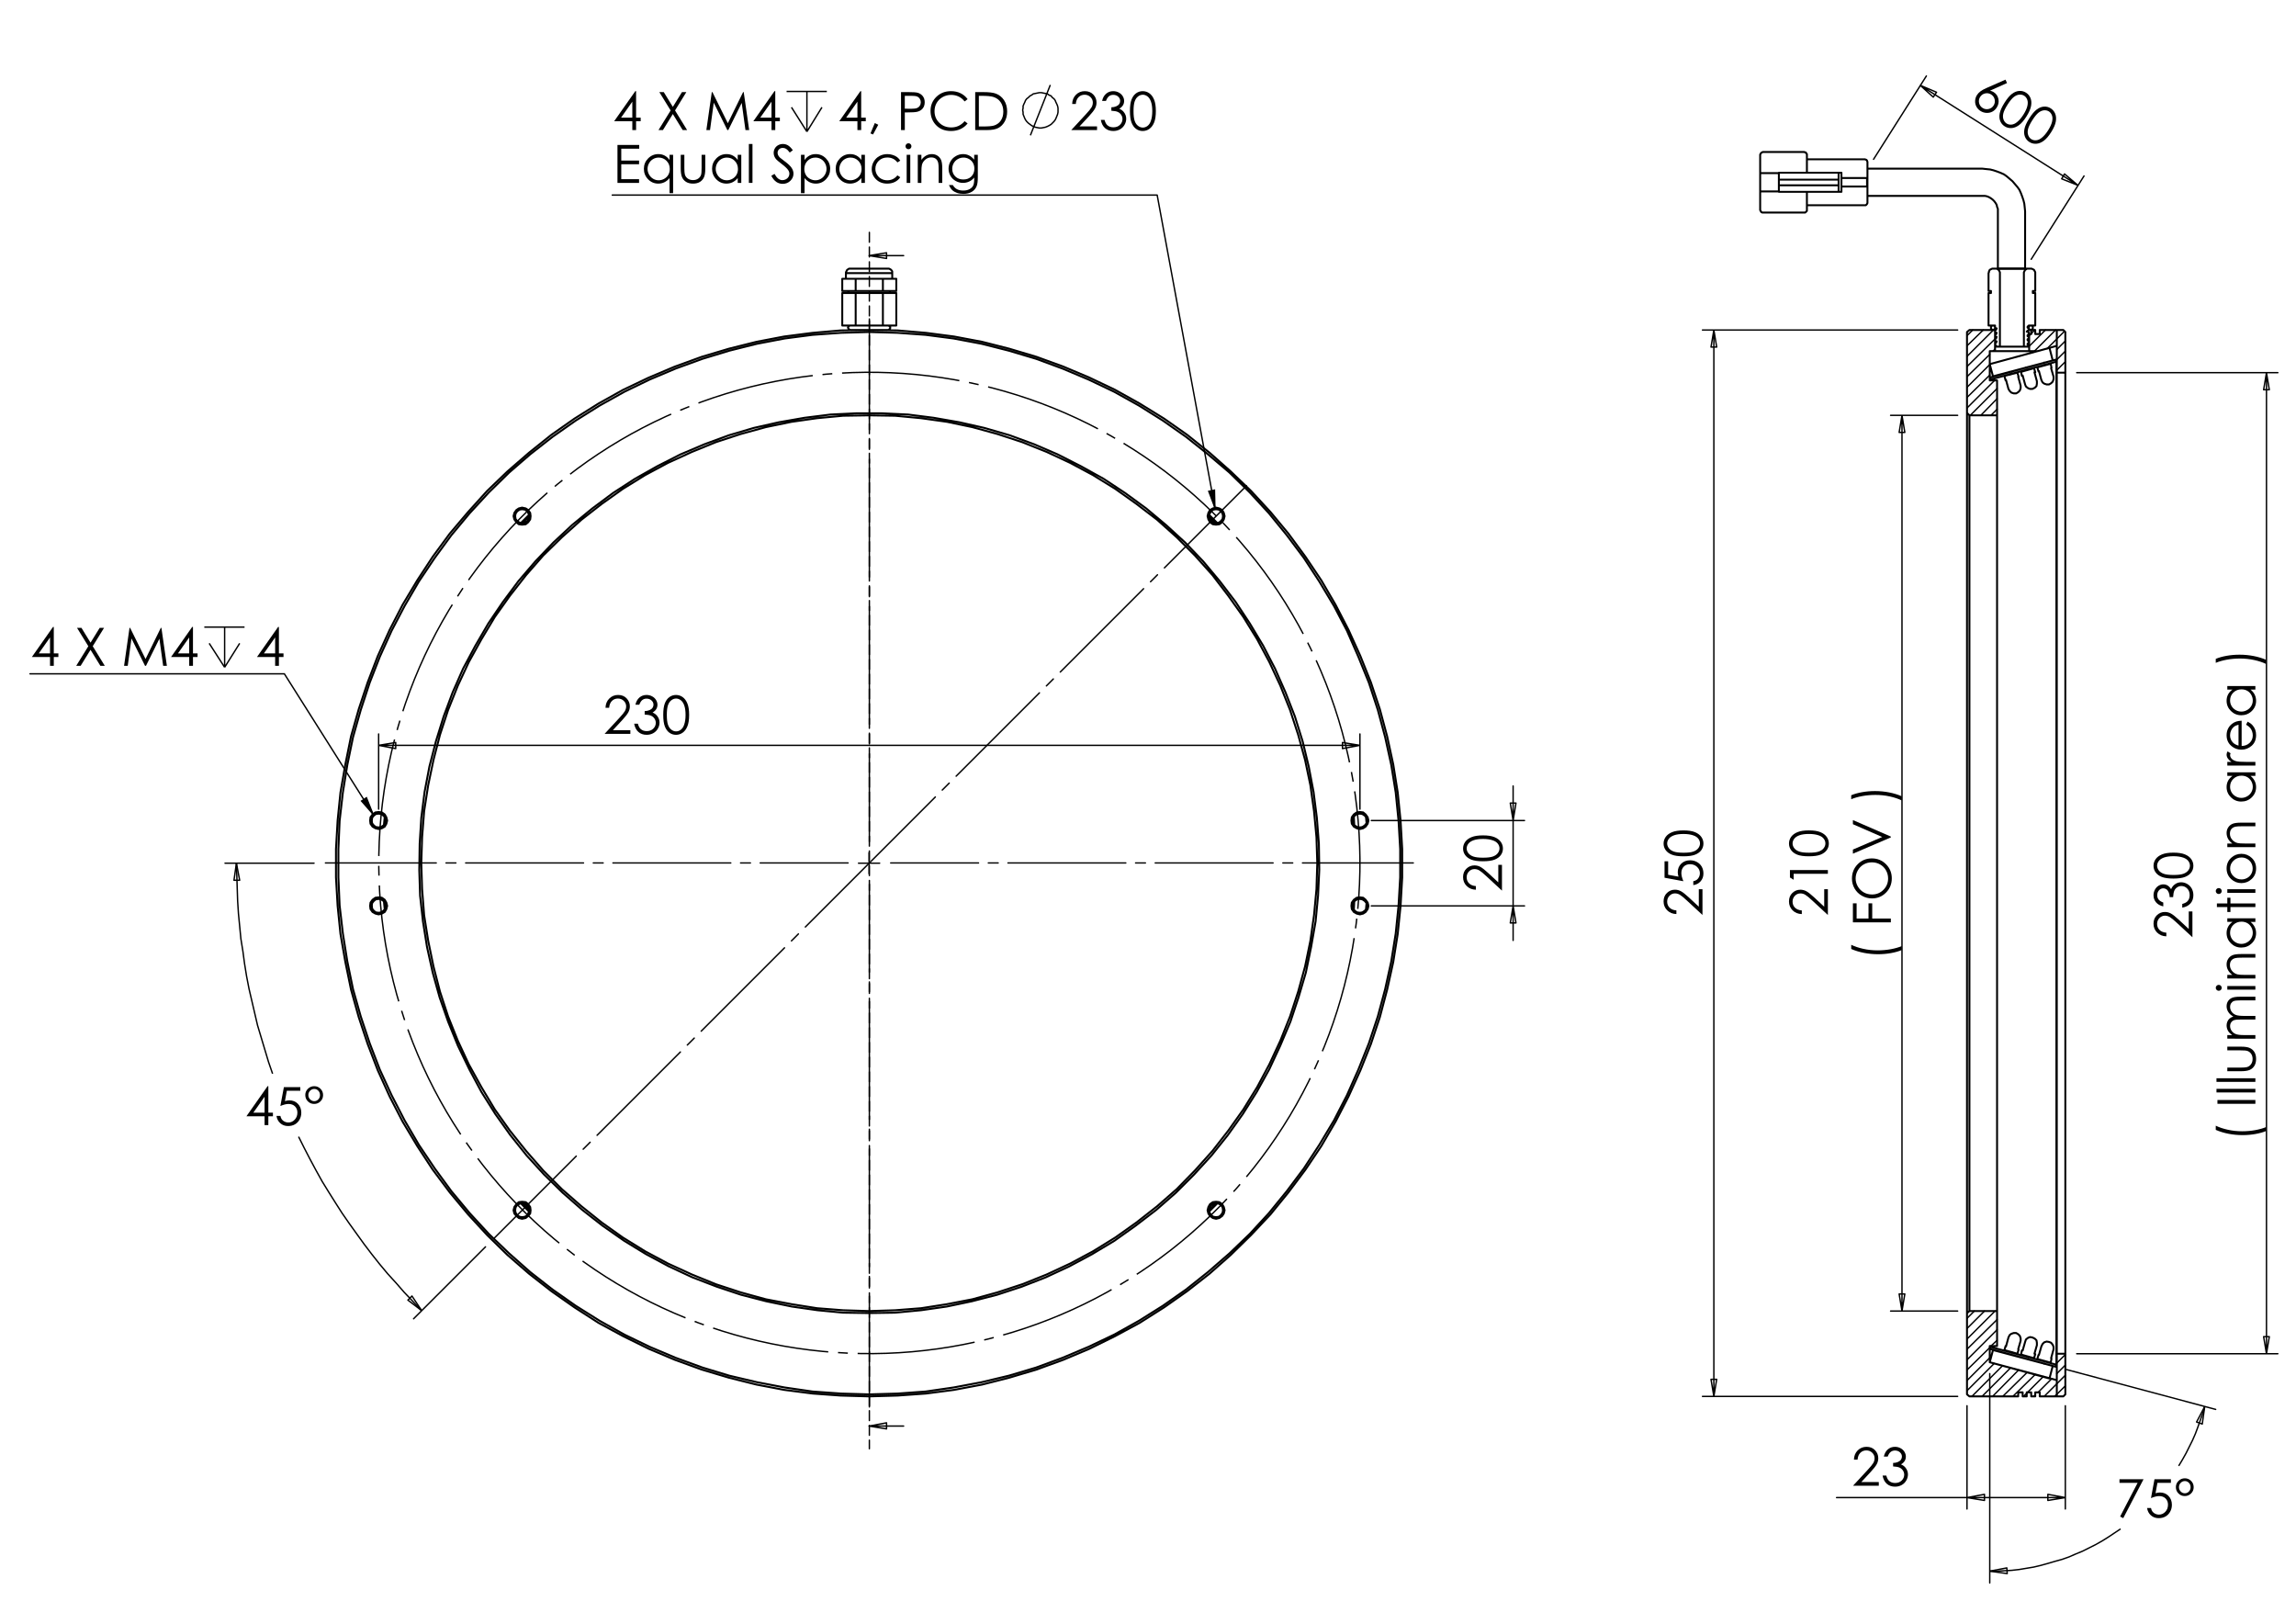 <?xml version="1.0" encoding="utf-8"?>
<!-- Generator: Adobe Illustrator 16.0.0, SVG Export Plug-In . SVG Version: 6.00 Build 0)  -->
<!DOCTYPE svg PUBLIC "-//W3C//DTD SVG 1.1//EN" "http://www.w3.org/Graphics/SVG/1.1/DTD/svg11.dtd">
<svg version="1.1" id="Ebene_1" xmlns="http://www.w3.org/2000/svg" xmlns:xlink="http://www.w3.org/1999/xlink" x="0px" y="0px"
	 width="841.89px" height="595.276px" viewBox="0 0 841.89 595.276" enable-background="new 0 0 841.89 595.276"
	 xml:space="preserve">
<g>
	<path d="M223.359,259.483h-1.333c0.038-1.372,0.497-2.498,1.375-3.379c0.88-0.881,1.965-1.322,3.257-1.322
		c1.279,0,2.315,0.414,3.105,1.24c0.791,0.826,1.187,1.801,1.187,2.924c0,0.789-0.189,1.528-0.566,2.218
		c-0.377,0.691-1.109,1.626-2.197,2.806l-3.464,3.731h6.416v1.343h-9.445l5.314-5.744c1.078-1.154,1.779-2.011,2.104-2.57
		c0.325-0.558,0.487-1.146,0.487-1.765c0-0.783-0.292-1.457-0.875-2.021c-0.583-0.565-1.297-0.847-2.142-0.847
		c-0.889,0-1.627,0.296-2.217,0.889C223.776,257.579,223.441,258.411,223.359,259.483z"/>
	<path d="M234.412,258.357h-1.418c0.258-1.147,0.753-2.03,1.484-2.648c0.731-0.618,1.595-0.927,2.591-0.927
		c0.725,0,1.4,0.166,2.028,0.497s1.112,0.777,1.456,1.338c0.343,0.561,0.516,1.148,0.516,1.759c0,1.198-0.596,2.147-1.788,2.847
		c0.668,0.271,1.217,0.668,1.646,1.192c0.605,0.738,0.908,1.563,0.908,2.478c0,0.788-0.208,1.54-0.625,2.255
		c-0.416,0.715-0.983,1.269-1.702,1.66c-0.718,0.391-1.522,0.586-2.411,0.586c-1.197,0-2.196-0.345-2.997-1.036
		c-0.8-0.69-1.324-1.704-1.57-3.041h1.362c0.239,0.901,0.583,1.554,1.031,1.958c0.573,0.511,1.305,0.766,2.193,0.766
		c1.008,0,1.818-0.303,2.43-0.908c0.611-0.605,0.917-1.314,0.917-2.128c0-0.542-0.153-1.049-0.459-1.522
		c-0.306-0.473-0.715-0.829-1.229-1.069c-0.514-0.24-1.309-0.388-2.387-0.444v-1.277c0.637,0,1.216-0.112,1.74-0.336
		c0.523-0.224,0.903-0.509,1.139-0.856s0.354-0.725,0.354-1.135c0-0.605-0.241-1.128-0.724-1.569
		c-0.482-0.441-1.092-0.662-1.829-0.662c-0.599,0-1.116,0.168-1.55,0.506C235.083,256.978,234.714,257.551,234.412,258.357z"/>
	<path d="M243.194,262.093c0-1.834,0.197-3.253,0.591-4.256c0.394-1.003,0.951-1.763,1.669-2.279
		c0.718-0.517,1.522-0.776,2.411-0.776c0.901,0,1.717,0.26,2.448,0.78c0.731,0.521,1.31,1.301,1.735,2.341
		c0.426,1.041,0.639,2.437,0.639,4.19c0,1.746-0.21,3.137-0.629,4.171c-0.419,1.034-0.998,1.814-1.735,2.341s-1.557,0.79-2.458,0.79
		c-0.889,0-1.689-0.255-2.402-0.766c-0.712-0.51-1.268-1.272-1.668-2.284S243.194,263.916,243.194,262.093z M244.509,262.117
		c0,1.571,0.14,2.759,0.421,3.564c0.28,0.804,0.695,1.415,1.243,1.831c0.549,0.417,1.128,0.625,1.74,0.625
		c0.618,0,1.194-0.203,1.73-0.61c0.536-0.407,0.942-1.017,1.22-1.832c0.346-0.99,0.52-2.183,0.52-3.578
		c0-1.401-0.155-2.547-0.464-3.44c-0.309-0.893-0.735-1.546-1.281-1.959s-1.121-0.62-1.726-0.62c-0.618,0-1.197,0.207-1.74,0.62
		c-0.542,0.413-0.955,1.022-1.238,1.827S244.509,260.54,244.509,262.117z"/>
</g>
<g>
	<path d="M541.174,324.859v1.333c-1.372-0.038-2.498-0.496-3.379-1.376c-0.882-0.879-1.322-1.964-1.322-3.256
		c0-1.279,0.413-2.314,1.24-3.105s1.801-1.186,2.924-1.186c0.788,0,1.528,0.188,2.219,0.564s1.625,1.11,2.805,2.196l3.732,3.464
		v-6.414h1.343v9.442l-5.744-5.313c-1.154-1.077-2.011-1.778-2.569-2.103c-0.559-0.325-1.147-0.486-1.766-0.486
		c-0.783,0-1.457,0.291-2.021,0.874s-0.847,1.297-0.847,2.141c0,0.89,0.297,1.627,0.889,2.217
		C539.27,324.441,540.102,324.777,541.174,324.859z"/>
	<path d="M543.784,315.755c-1.835,0-3.254-0.196-4.256-0.59c-1.002-0.395-1.763-0.95-2.279-1.669
		c-0.518-0.718-0.776-1.521-0.776-2.411c0-0.9,0.26-1.717,0.781-2.447c0.521-0.73,1.301-1.31,2.341-1.735s2.437-0.638,4.189-0.638
		c1.746,0,3.137,0.21,4.171,0.629c1.033,0.419,1.814,0.997,2.341,1.734s0.789,1.557,0.789,2.457c0,0.89-0.255,1.69-0.766,2.401
		c-0.511,0.712-1.272,1.269-2.284,1.669S545.606,315.755,543.784,315.755z M543.809,314.442c1.57,0,2.758-0.141,3.563-0.42
		c0.805-0.281,1.415-0.695,1.832-1.243c0.416-0.549,0.624-1.129,0.624-1.74c0-0.617-0.202-1.193-0.61-1.729
		c-0.406-0.536-1.017-0.942-1.831-1.219c-0.99-0.347-2.184-0.521-3.577-0.521c-1.402,0-2.549,0.155-3.441,0.463
		c-0.893,0.309-1.546,0.736-1.959,1.281s-0.62,1.12-0.62,1.725c0,0.617,0.207,1.197,0.62,1.74c0.413,0.542,1.021,0.954,1.826,1.237
		C541.039,314.3,542.23,314.442,543.809,314.442z"/>
</g>
<g>
	<path d="M98.113,398.213h0.282v9.703h1.683v1.324h-1.683v3.234h-1.38v-3.234H90.36L98.113,398.213z M97.015,407.917v-5.843
		l-4.12,5.843H97.015z"/>
	<path d="M110.117,398.564v1.323h-4.941l-0.696,3.794c0.604-0.178,1.149-0.267,1.634-0.267c1.266,0,2.309,0.425,3.13,1.272
		c0.821,0.849,1.232,1.934,1.232,3.258c0,0.915-0.211,1.753-0.633,2.516c-0.422,0.764-0.994,1.349-1.716,1.755
		s-1.555,0.609-2.5,0.609c-1.128,0-2.08-0.346-2.855-1.035c-0.775-0.69-1.238-1.584-1.39-2.681h1.428
		c0.106,0.535,0.288,0.971,0.543,1.305c0.256,0.334,0.596,0.604,1.021,0.809c0.425,0.204,0.871,0.307,1.337,0.307
		c0.914,0,1.698-0.345,2.354-1.038c0.655-0.692,0.983-1.559,0.983-2.598c0-0.938-0.297-1.7-0.889-2.285
		c-0.593-0.586-1.384-0.878-2.373-0.878c-0.819,0-1.812,0.249-2.978,0.746l1.286-6.912H110.117z"/>
	<path d="M118.465,401.466c0,0.915-0.318,1.686-0.955,2.313c-0.637,0.628-1.409,0.941-2.316,0.941c-0.907,0-1.676-0.314-2.307-0.946
		c-0.63-0.631-0.945-1.409-0.945-2.336c0-0.889,0.323-1.648,0.969-2.279c0.646-0.63,1.417-0.945,2.312-0.945
		c0.895,0,1.659,0.315,2.292,0.945C118.148,399.79,118.465,400.558,118.465,401.466z M117.34,401.486
		c0-0.641-0.205-1.178-0.615-1.61c-0.41-0.434-0.907-0.65-1.493-0.65c-0.593,0-1.101,0.218-1.527,0.654
		c-0.426,0.438-0.638,0.966-0.638,1.587c0,0.609,0.214,1.136,0.643,1.578s0.932,0.664,1.513,0.664c0.58,0,1.078-0.217,1.494-0.65
		C117.132,402.625,117.34,402.101,117.34,401.486z"/>
</g>
<g>
	<path d="M19.441,229.837h0.282v9.704h1.683v1.324h-1.683v3.235h-1.38v-3.235h-6.656L19.441,229.837z M18.343,239.541v-5.843
		l-4.121,5.843H18.343z"/>
	<path d="M28.246,230.188h1.625l3.33,5.414l3.35-5.414h1.604l-4.148,6.723l4.422,7.19h-1.625l-3.611-5.871L29.57,244.1h-1.626
		l4.443-7.182L28.246,230.188z"/>
	<path d="M45.495,244.1l1.992-13.913h0.226l5.654,11.416l5.599-11.416h0.223l2.001,13.913h-1.363l-1.374-9.95l-4.917,9.95H53.18
		l-4.976-10.025L46.838,244.1H45.495z"/>
	<path d="M70.476,229.837h0.282v9.704h1.683v1.324h-1.683v3.235h-1.38v-3.235h-6.656L70.476,229.837z M69.377,239.541v-5.843
		l-4.121,5.843H69.377z"/>
</g>
<path fill="none" stroke="#000000" stroke-width="0.51" stroke-miterlimit="10" d="M87.881,235.856l-5.514,8.791 M76.706,235.856
	l5.662,8.791 M82.368,229.897v14.75 M74.918,229.897h14.75"/>
<g>
	<path d="M101.987,229.837h0.282v9.704h1.684v1.324h-1.684v3.235h-1.381v-3.235h-6.66L101.987,229.837z M100.887,239.541v-5.843
		l-4.123,5.843H100.887z"/>
</g>
<g>
	<path d="M232.956,33.414h0.281v9.704h1.683v1.324h-1.683v3.234h-1.38v-3.234h-6.656L232.956,33.414z M231.857,43.118v-5.844
		l-4.121,5.844H231.857z"/>
	<path d="M241.76,33.764h1.626l3.33,5.413l3.35-5.413h1.604l-4.148,6.722l4.422,7.19h-1.625l-3.611-5.871l-3.623,5.871h-1.626
		l4.443-7.182L241.76,33.764z"/>
	<path d="M259.009,47.676L261,33.764h0.226l5.654,11.415l5.6-11.415h0.223l2.001,13.912h-1.363l-1.374-9.95l-4.917,9.95h-0.355
		l-4.976-10.025l-1.367,10.025H259.009z"/>
	<path d="M283.99,33.414h0.281v9.704h1.683v1.324h-1.683v3.234h-1.38v-3.234h-6.656L283.99,33.414z M282.891,43.118v-5.844
		l-4.121,5.844H282.891z"/>
</g>
<path fill="none" stroke="#000000" stroke-width="0.51" stroke-miterlimit="10" d="M301.388,39.334l-5.512,8.939 M290.214,39.334
	l5.662,8.939 M295.876,33.522v14.751 M288.427,33.522h14.75"/>
<g>
	<path d="M315.494,33.418h0.282v9.704h1.683v1.324h-1.683v3.234h-1.38v-3.234h-6.655L315.494,33.418z M314.396,43.122v-5.843
		l-4.12,5.843H314.396z"/>
	<path d="M320.768,45.127l1.276,0.605l-1.919,3.575l-0.936-0.397L320.768,45.127z"/>
	<path d="M330.382,33.768h2.77c1.588,0,2.659,0.07,3.214,0.208c0.794,0.195,1.443,0.598,1.948,1.206
		c0.503,0.609,0.756,1.373,0.756,2.293c0,0.927-0.246,1.691-0.737,2.293c-0.492,0.602-1.169,1.007-2.032,1.215
		c-0.631,0.151-1.809,0.227-3.536,0.227h-0.993v6.469h-1.39V33.768z M331.771,35.13v4.719l2.354,0.028
		c0.951,0,1.647-0.086,2.089-0.259c0.441-0.173,0.788-0.453,1.04-0.84s0.378-0.819,0.378-1.298c0-0.466-0.126-0.892-0.378-1.279
		c-0.252-0.387-0.584-0.663-0.998-0.826c-0.413-0.163-1.089-0.245-2.027-0.245H331.771z"/>
	<path d="M354.8,36.35l-1.097,0.842c-0.605-0.788-1.332-1.386-2.179-1.792c-0.848-0.407-1.779-0.61-2.793-0.61
		c-1.109,0-2.136,0.266-3.082,0.799c-0.945,0.533-1.678,1.249-2.198,2.146c-0.52,0.899-0.78,1.91-0.78,3.031
		c0,1.697,0.582,3.112,1.744,4.247s2.629,1.703,4.4,1.703c1.948,0,3.577-0.763,4.888-2.289l1.097,0.832
		c-0.693,0.883-1.559,1.566-2.595,2.048c-1.037,0.482-2.195,0.724-3.474,0.724c-2.433,0-4.352-0.81-5.757-2.431
		c-1.179-1.368-1.768-3.02-1.768-4.956c0-2.036,0.714-3.75,2.142-5.14c1.427-1.39,3.216-2.085,5.365-2.085
		c1.298,0,2.47,0.257,3.517,0.771C353.275,34.703,354.132,35.423,354.8,36.35z"/>
	<path d="M357.588,47.68V33.768h2.883c2.08,0,3.589,0.167,4.528,0.501c1.349,0.473,2.402,1.293,3.162,2.459
		c0.759,1.167,1.139,2.557,1.139,4.171c0,1.393-0.301,2.62-0.903,3.679c-0.602,1.059-1.383,1.841-2.344,2.345
		c-0.961,0.505-2.308,0.756-4.041,0.756H357.588z M358.921,46.366h1.607c1.922,0,3.255-0.119,3.999-0.359
		c1.046-0.34,1.868-0.952,2.467-1.838c0.598-0.885,0.898-1.967,0.898-3.246c0-1.341-0.324-2.488-0.974-3.439
		c-0.649-0.951-1.554-1.603-2.713-1.956c-0.87-0.265-2.304-0.396-4.302-0.396h-0.983V46.366z"/>
</g>
<path fill="none" stroke="#000000" stroke-width="0.51" stroke-miterlimit="10" d="M377.823,49.614l7.3-18.476 M387.954,40.376
	v-0.745l-0.149-0.744l-0.297-0.746l-0.298-0.595l-0.298-0.746l-0.447-0.595l-0.595-0.448l-0.448-0.595l-0.745-0.298l-0.596-0.448
	l-0.745-0.149l-0.745-0.148l-0.745-0.149H381.1l-0.745,0.149l-0.744,0.148l-0.746,0.149l-0.596,0.448l-0.596,0.298l-0.596,0.595
	l-0.596,0.448l-0.447,0.595l-0.299,0.746l-0.297,0.595l-0.298,0.746v0.744l-0.149,0.745l0.149,0.745v0.746l0.298,0.744l0.297,0.745
	l0.299,0.596l0.447,0.596l0.596,0.596l0.596,0.447l0.596,0.447l0.596,0.297l0.746,0.298l0.744,0.149l0.745,0.148h0.746l0.745-0.148
	l0.745-0.149l0.745-0.298l0.596-0.297l0.745-0.447l0.448-0.447l0.595-0.596l0.447-0.596l0.298-0.596l0.298-0.745l0.297-0.744
	l0.149-0.746V40.376"/>
<g>
	<path d="M394.476,38.119h-1.334c0.038-1.372,0.497-2.498,1.376-3.379c0.88-0.881,1.966-1.322,3.259-1.322
		c1.28,0,2.316,0.414,3.108,1.24c0.792,0.826,1.187,1.801,1.187,2.924c0,0.789-0.188,1.528-0.566,2.218
		c-0.377,0.691-1.11,1.626-2.198,2.806l-3.467,3.731h6.42v1.343h-9.451l5.317-5.744c1.078-1.154,1.78-2.011,2.105-2.57
		c0.325-0.558,0.487-1.146,0.487-1.765c0-0.783-0.292-1.457-0.875-2.021c-0.583-0.565-1.298-0.847-2.143-0.847
		c-0.889,0-1.629,0.297-2.218,0.889C394.894,36.215,394.558,37.047,394.476,38.119z"/>
	<path d="M405.535,36.993h-1.419c0.259-1.147,0.753-2.03,1.485-2.648c0.731-0.618,1.595-0.927,2.592-0.927
		c0.725,0,1.401,0.166,2.029,0.497c0.627,0.331,1.113,0.777,1.457,1.338s0.516,1.148,0.516,1.759c0,1.198-0.596,2.147-1.789,2.847
		c0.668,0.271,1.217,0.668,1.646,1.192c0.605,0.738,0.908,1.563,0.908,2.478c0,0.788-0.208,1.54-0.625,2.255
		c-0.416,0.715-0.983,1.269-1.703,1.66c-0.719,0.391-1.523,0.586-2.413,0.586c-1.198,0-2.198-0.345-2.999-1.036
		c-0.801-0.69-1.324-1.704-1.57-3.041h1.362c0.24,0.901,0.583,1.554,1.031,1.958c0.574,0.511,1.306,0.766,2.195,0.766
		c1.009,0,1.82-0.303,2.432-0.908c0.611-0.605,0.917-1.314,0.917-2.128c0-0.542-0.153-1.049-0.458-1.522
		c-0.307-0.473-0.716-0.829-1.23-1.069c-0.514-0.24-1.311-0.388-2.389-0.444V39.33c0.637,0,1.218-0.112,1.741-0.336
		c0.524-0.224,0.903-0.509,1.14-0.856c0.236-0.347,0.354-0.725,0.354-1.135c0-0.605-0.241-1.128-0.723-1.569
		c-0.482-0.441-1.093-0.662-1.831-0.662c-0.599,0-1.117,0.168-1.552,0.506C406.207,35.614,405.837,36.187,405.535,36.993z"/>
	<path d="M414.324,40.729c0-1.835,0.197-3.254,0.591-4.256c0.394-1.003,0.951-1.763,1.67-2.279c0.719-0.517,1.523-0.776,2.412-0.776
		c0.902,0,1.719,0.26,2.45,0.781c0.732,0.52,1.311,1.3,1.735,2.34c0.427,1.041,0.64,2.437,0.64,4.19c0,1.746-0.21,3.137-0.629,4.17
		c-0.42,1.034-0.999,1.814-1.736,2.341c-0.738,0.526-1.558,0.79-2.46,0.79c-0.889,0-1.69-0.255-2.403-0.766
		c-0.713-0.51-1.269-1.272-1.67-2.284C414.524,43.968,414.324,42.551,414.324,40.729z M415.639,40.752
		c0,1.571,0.141,2.759,0.421,3.564c0.28,0.804,0.695,1.415,1.244,1.831c0.548,0.417,1.128,0.625,1.741,0.625
		c0.618,0,1.195-0.203,1.73-0.61c0.536-0.407,0.943-1.017,1.221-1.832c0.347-0.99,0.521-2.183,0.521-3.578
		c0-1.401-0.155-2.547-0.464-3.44c-0.309-0.893-0.736-1.546-1.282-1.959s-1.121-0.62-1.726-0.62c-0.619,0-1.199,0.207-1.741,0.62
		c-0.543,0.413-0.956,1.022-1.24,1.827S415.639,39.175,415.639,40.752z"/>
</g>
<g>
	<path d="M226.413,53.138h7.973V54.5h-6.583v4.36h6.526v1.362h-6.526v5.467h6.526v1.361h-7.917V53.138z"/>
	<path d="M246.813,56.761v14.054h-1.305v-5.533c-0.555,0.675-1.178,1.182-1.868,1.522c-0.69,0.341-1.446,0.511-2.265,0.511
		c-1.457,0-2.7-0.528-3.731-1.584c-1.031-1.056-1.546-2.34-1.546-3.854c0-1.482,0.52-2.749,1.56-3.802
		c1.041-1.053,2.292-1.58,3.755-1.58c0.845,0,1.609,0.18,2.293,0.539c0.685,0.36,1.285,0.899,1.802,1.618v-1.892H246.813z
		 M241.522,57.772c-0.737,0-1.417,0.181-2.041,0.543s-1.119,0.871-1.488,1.526c-0.369,0.655-0.553,1.347-0.553,2.078
		c0,0.725,0.186,1.417,0.558,2.078c0.371,0.661,0.871,1.176,1.497,1.544s1.299,0.553,2.017,0.553c0.724,0,1.411-0.183,2.059-0.548
		c0.649-0.365,1.148-0.859,1.498-1.483c0.35-0.624,0.524-1.326,0.524-2.106c0-1.19-0.393-2.186-1.176-2.985
		C243.633,58.173,242.667,57.772,241.522,57.772z"/>
	<path d="M249.613,56.761h1.324v4.804c0,1.173,0.063,1.98,0.189,2.421c0.189,0.631,0.551,1.129,1.084,1.495
		c0.534,0.365,1.17,0.548,1.908,0.548c0.739,0,1.366-0.178,1.88-0.534c0.515-0.356,0.87-0.824,1.066-1.405
		c0.133-0.397,0.199-1.239,0.199-2.525v-4.804h1.353v5.05c0,1.418-0.166,2.487-0.497,3.206s-0.829,1.282-1.494,1.688
		c-0.666,0.407-1.499,0.61-2.502,0.61c-1.002,0-1.839-0.204-2.511-0.61c-0.671-0.406-1.172-0.974-1.503-1.702
		s-0.497-1.824-0.497-3.286V56.761z"/>
	<path d="M271.811,56.761v10.29h-1.305v-1.769c-0.555,0.675-1.178,1.182-1.868,1.522c-0.691,0.341-1.446,0.511-2.265,0.511
		c-1.457,0-2.7-0.528-3.731-1.584c-1.031-1.056-1.546-2.34-1.546-3.854c0-1.482,0.52-2.749,1.56-3.802
		c1.041-1.053,2.292-1.58,3.755-1.58c0.845,0,1.609,0.18,2.293,0.539c0.685,0.36,1.285,0.899,1.802,1.618v-1.892H271.811z
		 M266.519,57.772c-0.737,0-1.417,0.181-2.041,0.543s-1.12,0.871-1.488,1.526c-0.369,0.655-0.553,1.347-0.553,2.078
		c0,0.725,0.186,1.417,0.558,2.078c0.371,0.661,0.871,1.176,1.497,1.544c0.627,0.369,1.299,0.553,2.018,0.553
		c0.724,0,1.41-0.183,2.059-0.548s1.148-0.859,1.498-1.483c0.35-0.624,0.524-1.326,0.524-2.106c0-1.19-0.393-2.186-1.176-2.985
		C268.63,58.173,267.665,57.772,266.519,57.772z"/>
	<path d="M274.591,52.788h1.324V67.05h-1.324V52.788z"/>
	<path d="M282.81,64.459l1.182-0.709c0.833,1.532,1.794,2.298,2.885,2.298c0.467,0,0.905-0.109,1.314-0.326
		c0.41-0.218,0.722-0.509,0.937-0.875c0.214-0.365,0.321-0.753,0.321-1.163c0-0.466-0.157-0.923-0.473-1.372
		c-0.435-0.618-1.229-1.361-2.383-2.231c-1.161-0.876-1.882-1.51-2.166-1.901c-0.492-0.655-0.737-1.365-0.737-2.128
		c0-0.605,0.145-1.157,0.435-1.655c0.291-0.498,0.698-0.89,1.225-1.177c0.527-0.287,1.099-0.431,1.717-0.431
		c0.656,0,1.269,0.163,1.839,0.487s1.174,0.922,1.812,1.792l-1.135,0.861c-0.523-0.693-0.97-1.15-1.339-1.371
		c-0.368-0.221-0.77-0.331-1.205-0.331c-0.562,0-1.021,0.17-1.376,0.51c-0.356,0.341-0.535,0.76-0.535,1.258
		c0,0.303,0.063,0.596,0.189,0.879c0.126,0.284,0.356,0.593,0.691,0.927c0.183,0.176,0.782,0.64,1.797,1.39
		c1.204,0.889,2.03,1.68,2.478,2.374c0.447,0.694,0.671,1.391,0.671,2.09c0,1.009-0.383,1.885-1.149,2.629
		c-0.766,0.744-1.698,1.116-2.795,1.116c-0.845,0-1.611-0.225-2.298-0.676C284.023,66.273,283.39,65.518,282.81,64.459z"/>
	<path d="M293.695,56.761h1.324v1.892c0.523-0.719,1.124-1.258,1.805-1.618c0.68-0.359,1.439-0.539,2.277-0.539
		c1.461,0,2.712,0.526,3.751,1.58c1.04,1.053,1.559,2.32,1.559,3.802c0,1.513-0.515,2.798-1.545,3.854
		c-1.03,1.057-2.272,1.584-3.727,1.584c-0.819,0-1.572-0.17-2.258-0.511c-0.687-0.34-1.307-0.848-1.861-1.522v5.533h-1.324V56.761z
		 M298.992,57.772c-1.145,0-2.109,0.4-2.892,1.2c-0.784,0.8-1.175,1.795-1.175,2.985c0,0.781,0.174,1.483,0.523,2.106
		c0.349,0.624,0.849,1.118,1.5,1.483c0.651,0.365,1.339,0.548,2.062,0.548c0.711,0,1.379-0.184,2.005-0.553
		c0.625-0.369,1.124-0.883,1.495-1.544c0.372-0.661,0.557-1.354,0.557-2.078c0-0.731-0.184-1.423-0.552-2.078
		c-0.368-0.655-0.863-1.164-1.486-1.526C300.407,57.954,299.728,57.772,298.992,57.772z"/>
	<path d="M317.142,56.761v10.29h-1.305v-1.769c-0.555,0.675-1.177,1.182-1.868,1.522c-0.69,0.341-1.445,0.511-2.265,0.511
		c-1.457,0-2.7-0.528-3.731-1.584c-1.031-1.056-1.546-2.34-1.546-3.854c0-1.482,0.521-2.749,1.561-3.802
		c1.041-1.053,2.292-1.58,3.755-1.58c0.845,0,1.609,0.18,2.293,0.539c0.685,0.36,1.285,0.899,1.802,1.618v-1.892H317.142z
		 M311.85,57.772c-0.737,0-1.417,0.181-2.041,0.543s-1.12,0.871-1.488,1.526c-0.368,0.655-0.553,1.347-0.553,2.078
		c0,0.725,0.186,1.417,0.558,2.078c0.371,0.661,0.871,1.176,1.497,1.544s1.299,0.553,2.018,0.553c0.724,0,1.41-0.183,2.059-0.548
		s1.148-0.859,1.497-1.483c0.35-0.624,0.524-1.326,0.524-2.106c0-1.19-0.392-2.186-1.176-2.985
		C313.961,58.173,312.996,57.772,311.85,57.772z"/>
	<path d="M330.108,58.898l-1.05,0.653c-0.907-1.205-2.145-1.807-3.713-1.807c-1.253,0-2.293,0.403-3.122,1.209
		c-0.828,0.806-1.242,1.785-1.242,2.938c0,0.749,0.19,1.455,0.572,2.116c0.38,0.661,0.904,1.174,1.568,1.54
		c0.665,0.365,1.409,0.548,2.234,0.548c1.511,0,2.746-0.602,3.703-1.806l1.05,0.69c-0.492,0.741-1.152,1.315-1.982,1.724
		c-0.829,0.409-1.773,0.613-2.832,0.613c-1.626,0-2.976-0.517-4.048-1.551c-1.072-1.034-1.607-2.292-1.607-3.773
		c0-0.996,0.251-1.921,0.752-2.776c0.501-0.854,1.19-1.521,2.066-2c0.876-0.479,1.857-0.719,2.941-0.719
		c0.681,0,1.338,0.104,1.972,0.313c0.634,0.208,1.171,0.479,1.613,0.813C329.424,57.956,329.799,58.381,330.108,58.898z"/>
	<path d="M333.111,52.524c0.302,0,0.559,0.107,0.772,0.321c0.213,0.214,0.32,0.473,0.32,0.776c0,0.296-0.107,0.552-0.32,0.766
		c-0.214,0.214-0.471,0.321-0.772,0.321c-0.295,0-0.549-0.107-0.763-0.321c-0.213-0.214-0.32-0.47-0.32-0.766
		c0-0.303,0.106-0.562,0.32-0.776C332.562,52.631,332.816,52.524,333.111,52.524z M332.454,56.761h1.324v10.29h-1.324V56.761z"/>
	<path d="M336.53,56.761h1.324v1.844c0.53-0.706,1.116-1.234,1.759-1.584s1.343-0.525,2.099-0.525c0.77,0,1.452,0.195,2.048,0.587
		c0.596,0.391,1.036,0.917,1.319,1.579c0.284,0.662,0.426,1.693,0.426,3.093v5.296h-1.324v-4.908c0-1.185-0.05-1.977-0.147-2.374
		c-0.154-0.681-0.448-1.193-0.883-1.537s-1.002-0.516-1.703-0.516c-0.801,0-1.519,0.265-2.152,0.794
		c-0.633,0.529-1.052,1.185-1.253,1.967c-0.126,0.51-0.189,1.444-0.189,2.799v3.773h-1.324V56.761z"/>
	<path d="M357.215,56.761h1.324v8.199c0,1.444-0.126,2.5-0.378,3.168c-0.347,0.946-0.949,1.674-1.807,2.185
		c-0.857,0.511-1.888,0.766-3.092,0.766c-0.883,0-1.676-0.125-2.379-0.375c-0.703-0.25-1.275-0.585-1.716-1.005
		c-0.441-0.421-0.848-1.036-1.22-1.845h1.438c0.392,0.681,0.896,1.185,1.515,1.513c0.619,0.328,1.386,0.492,2.301,0.492
		c0.903,0,1.666-0.168,2.287-0.504c0.622-0.336,1.065-0.758,1.331-1.268c0.265-0.509,0.398-1.331,0.398-2.465v-0.529
		c-0.499,0.63-1.108,1.115-1.827,1.452c-0.72,0.338-1.483,0.506-2.291,0.506c-0.947,0-1.837-0.235-2.67-0.704
		c-0.833-0.47-1.477-1.102-1.932-1.896s-0.682-1.667-0.682-2.62c0-0.952,0.237-1.839,0.71-2.662
		c0.474-0.823,1.128-1.474,1.964-1.953c0.836-0.479,1.718-0.719,2.646-0.719c0.77,0,1.488,0.16,2.154,0.478
		c0.666,0.318,1.308,0.843,1.926,1.575V56.761z M353.309,57.772c-0.751,0-1.447,0.182-2.09,0.544
		c-0.643,0.363-1.148,0.864-1.513,1.504c-0.366,0.64-0.549,1.332-0.549,2.076c0,1.129,0.378,2.062,1.135,2.8
		c0.757,0.737,1.737,1.106,2.941,1.106c1.217,0,2.196-0.366,2.937-1.097c0.741-0.731,1.111-1.693,1.111-2.884
		c0-0.776-0.17-1.468-0.511-2.076s-0.823-1.089-1.447-1.442S354.028,57.772,353.309,57.772z"/>
</g>
<g>
	<path d="M660.679,333.782v1.333c-1.372-0.038-2.498-0.496-3.379-1.377c-0.882-0.879-1.321-1.965-1.321-3.259
		c0-1.279,0.412-2.315,1.239-3.107c0.827-0.791,1.801-1.188,2.924-1.188c0.788,0,1.528,0.189,2.219,0.566s1.625,1.11,2.805,2.198
		l3.732,3.466v-6.419h1.343v9.451l-5.744-5.317c-1.154-1.079-2.011-1.78-2.569-2.105c-0.559-0.324-1.147-0.486-1.766-0.486
		c-0.782,0-1.456,0.291-2.021,0.875c-0.563,0.583-0.847,1.298-0.847,2.143c0,0.89,0.297,1.629,0.889,2.219
		C658.774,333.363,659.606,333.699,660.679,333.782z"/>
	<path d="M656.329,321.701v-2.733h13.911v1.381h-12.551v2.185L656.329,321.701z"/>
	<path d="M663.289,313.934c-1.835,0-3.254-0.197-4.256-0.592c-1.002-0.394-1.763-0.951-2.279-1.669
		c-0.518-0.72-0.775-1.524-0.775-2.413c0-0.902,0.26-1.719,0.78-2.45s1.301-1.311,2.341-1.736c1.04-0.425,2.437-0.639,4.189-0.639
		c1.746,0,3.137,0.21,4.171,0.63c1.034,0.419,1.814,0.998,2.341,1.735c0.526,0.738,0.789,1.558,0.789,2.46
		c0,0.889-0.254,1.69-0.766,2.403c-0.511,0.713-1.272,1.27-2.284,1.67C666.528,313.733,665.111,313.934,663.289,313.934z
		 M663.313,312.618c1.572,0,2.759-0.139,3.563-0.42s1.415-0.695,1.832-1.244c0.416-0.549,0.624-1.129,0.624-1.741
		c0-0.617-0.202-1.195-0.61-1.73c-0.406-0.536-1.017-0.943-1.831-1.221c-0.99-0.347-2.184-0.521-3.578-0.521
		c-1.4,0-2.548,0.155-3.439,0.463c-0.894,0.31-1.547,0.737-1.96,1.282c-0.413,0.546-0.62,1.122-0.62,1.727
		c0,0.619,0.207,1.198,0.62,1.741c0.413,0.542,1.021,0.955,1.826,1.239S661.735,312.618,663.313,312.618z"/>
</g>
<g>
	<path d="M678.801,347.91v-1.532c1.269,0.617,2.747,1.113,4.437,1.484c1.689,0.373,3.434,0.559,5.23,0.559
		c1.664,0,3.269-0.141,4.813-0.421c1.545-0.281,2.904-0.668,4.076-1.158v1.456c-1.123,0.467-2.442,0.838-3.962,1.116
		c-1.52,0.277-3.103,0.416-4.748,0.416c-1.772,0-3.497-0.164-5.179-0.492C681.789,349.01,680.233,348.534,678.801,347.91z"/>
	<path d="M679.417,338.148v-6.972h1.361v5.581h4.36v-5.581h1.362v5.581h6.827v1.391H679.417z"/>
	<path d="M679.066,322.128c0-2.107,0.703-3.871,2.108-5.292c1.407-1.419,3.138-2.13,5.192-2.13c2.037,0,3.765,0.709,5.184,2.126
		c1.419,1.416,2.127,3.144,2.127,5.182c0,2.063-0.705,3.806-2.118,5.226c-1.411,1.42-3.12,2.13-5.126,2.13
		c-1.336,0-2.575-0.323-3.717-0.971c-1.141-0.646-2.035-1.528-2.681-2.646C679.39,324.636,679.066,323.428,679.066,322.128z
		 M680.419,322.066c0,1.03,0.269,2.007,0.805,2.929s1.259,1.642,2.167,2.16c0.909,0.518,1.922,0.776,3.039,0.776
		c1.652,0,3.049-0.573,4.188-1.719c1.138-1.147,1.708-2.528,1.708-4.146c0-1.079-0.262-2.079-0.785-2.998
		c-0.523-0.918-1.24-1.636-2.149-2.15c-0.908-0.515-1.917-0.772-3.028-0.772c-1.104,0-2.104,0.258-2.996,0.772
		s-1.607,1.239-2.144,2.174C680.688,320.027,680.419,321.019,680.419,322.066z"/>
	<path d="M679.417,312.976v-1.513l10.748-4.612l-10.748-4.688v-1.513l13.911,6.054v0.303L679.417,312.976z"/>
	<path d="M697.357,291.938v1.532c-1.268-0.624-2.746-1.12-4.436-1.489s-3.433-0.553-5.23-0.553c-1.664,0-3.27,0.14-4.813,0.42
		c-1.545,0.281-2.904,0.667-4.078,1.159v-1.457c1.123-0.473,2.446-0.847,3.969-1.121c1.521-0.274,3.107-0.412,4.752-0.412
		c1.766,0,3.488,0.165,5.168,0.492C694.371,290.838,695.927,291.314,697.357,291.938z"/>
</g>
<g>
	<path d="M614.695,333.772v1.333c-1.372-0.037-2.498-0.497-3.379-1.375c-0.881-0.88-1.321-1.966-1.321-3.258
		c0-1.279,0.412-2.315,1.239-3.106c0.827-0.79,1.801-1.186,2.924-1.186c0.788,0,1.528,0.188,2.219,0.565
		c0.69,0.378,1.625,1.109,2.805,2.197l3.732,3.465v-6.416h1.343v9.444l-5.744-5.313c-1.154-1.077-2.011-1.778-2.569-2.104
		c-0.559-0.324-1.146-0.487-1.766-0.487c-0.783,0-1.456,0.292-2.021,0.875c-0.563,0.583-0.847,1.297-0.847,2.142
		c0,0.889,0.297,1.628,0.889,2.217C612.791,333.355,613.623,333.691,614.695,333.772z"/>
	<path d="M610.346,315.761h1.322v4.941l3.795,0.696c-0.178-0.604-0.267-1.149-0.267-1.634c0-1.267,0.425-2.31,1.272-3.131
		c0.849-0.821,1.934-1.232,3.258-1.232c0.915,0,1.753,0.211,2.516,0.634c0.764,0.422,1.349,0.993,1.755,1.716
		c0.407,0.721,0.609,1.556,0.609,2.501c0,1.127-0.345,2.08-1.035,2.854c-0.69,0.775-1.584,1.239-2.681,1.39v-1.427
		c0.535-0.107,0.971-0.289,1.305-0.544c0.334-0.256,0.604-0.596,0.809-1.021c0.204-0.426,0.307-0.871,0.307-1.338
		c0-0.913-0.345-1.698-1.038-2.354c-0.692-0.656-1.559-0.983-2.598-0.983c-0.938,0-1.7,0.296-2.285,0.888
		c-0.586,0.594-0.878,1.385-0.878,2.374c0,0.819,0.249,1.813,0.746,2.979l-6.912-1.287V315.761z"/>
	<path d="M617.306,313.936c-1.835,0-3.254-0.196-4.256-0.592c-1.002-0.393-1.763-0.949-2.279-1.668
		c-0.517-0.718-0.775-1.521-0.775-2.411c0-0.9,0.26-1.717,0.78-2.448s1.301-1.31,2.341-1.735s2.437-0.638,4.189-0.638
		c1.746,0,3.137,0.21,4.171,0.628c1.034,0.42,1.814,0.998,2.341,1.735c0.526,0.738,0.789,1.558,0.789,2.458
		c0,0.89-0.255,1.689-0.766,2.401c-0.511,0.713-1.272,1.27-2.284,1.67S619.128,313.936,617.306,313.936z M617.33,312.623
		c1.571,0,2.758-0.141,3.563-0.422c0.805-0.279,1.415-0.694,1.832-1.242c0.416-0.549,0.624-1.129,0.624-1.74
		c0-0.617-0.202-1.194-0.61-1.73c-0.406-0.535-1.017-0.941-1.831-1.22c-0.99-0.346-2.184-0.52-3.577-0.52
		c-1.401,0-2.549,0.154-3.44,0.463c-0.894,0.31-1.546,0.736-1.96,1.281c-0.413,0.546-0.62,1.12-0.62,1.726
		c0,0.617,0.207,1.198,0.62,1.74c0.414,0.541,1.021,0.954,1.826,1.238C614.561,312.48,615.752,312.623,617.33,312.623z"/>
</g>
<g>
	<path d="M794.347,341.94v1.334c-1.372-0.038-2.498-0.496-3.379-1.377c-0.882-0.88-1.321-1.966-1.321-3.259
		c0-1.28,0.412-2.316,1.239-3.108c0.827-0.791,1.801-1.187,2.924-1.187c0.788,0,1.528,0.188,2.219,0.565
		c0.69,0.378,1.625,1.11,2.805,2.199l3.732,3.466v-6.42h1.343v9.451l-5.744-5.316c-1.154-1.079-2.011-1.78-2.569-2.105
		c-0.559-0.324-1.147-0.487-1.766-0.487c-0.782,0-1.456,0.292-2.021,0.876c-0.563,0.582-0.847,1.298-0.847,2.143
		c0,0.889,0.297,1.628,0.889,2.218C792.442,341.522,793.274,341.858,794.347,341.94z"/>
	<path d="M793.222,330.88v1.42c-1.147-0.259-2.03-0.755-2.648-1.486c-0.618-0.73-0.927-1.596-0.927-2.592
		c0-0.725,0.165-1.402,0.496-2.029s0.777-1.113,1.339-1.457c0.561-0.344,1.146-0.516,1.759-0.516c1.198,0,2.147,0.597,2.847,1.788
		c0.271-0.669,0.668-1.217,1.192-1.646c0.736-0.606,1.563-0.908,2.477-0.908c0.789,0,1.541,0.208,2.256,0.624
		c0.716,0.416,1.27,0.984,1.66,1.702c0.391,0.72,0.586,1.524,0.586,2.413c0,1.199-0.346,2.198-1.035,2.999
		c-0.69,0.801-1.704,1.324-3.041,1.57v-1.362c0.902-0.239,1.555-0.583,1.958-1.031c0.511-0.573,0.767-1.306,0.767-2.194
		c0-1.01-0.303-1.819-0.908-2.431c-0.605-0.613-1.314-0.918-2.128-0.918c-0.543,0-1.05,0.152-1.522,0.458
		c-0.474,0.307-0.829,0.716-1.068,1.23c-0.24,0.515-0.388,1.31-0.445,2.389h-1.276c0-0.637-0.112-1.218-0.336-1.741
		c-0.224-0.522-0.509-0.903-0.856-1.14c-0.347-0.236-0.725-0.354-1.134-0.354c-0.606,0-1.129,0.24-1.57,0.723
		c-0.441,0.483-0.662,1.094-0.662,1.831c0,0.6,0.169,1.116,0.506,1.552C791.843,330.208,792.414,330.578,793.222,330.88z"/>
	<path d="M796.957,322.092c-1.835,0-3.254-0.197-4.256-0.591c-1.002-0.395-1.763-0.952-2.279-1.67
		c-0.518-0.719-0.775-1.523-0.775-2.413c0-0.901,0.26-1.718,0.78-2.449c0.521-0.732,1.301-1.311,2.341-1.736
		s2.437-0.639,4.189-0.639c1.746,0,3.137,0.21,4.171,0.629s1.814,0.998,2.341,1.736s0.789,1.558,0.789,2.459
		c0,0.89-0.254,1.691-0.766,2.403c-0.511,0.713-1.272,1.27-2.284,1.67S798.779,322.092,796.957,322.092z M796.98,320.777
		c1.572,0,2.759-0.14,3.563-0.42c0.805-0.281,1.415-0.696,1.832-1.244c0.416-0.55,0.624-1.129,0.624-1.741
		c0-0.618-0.202-1.195-0.61-1.731c-0.406-0.536-1.017-0.942-1.831-1.221c-0.99-0.346-2.184-0.521-3.578-0.521
		c-1.4,0-2.548,0.155-3.439,0.464c-0.894,0.31-1.547,0.737-1.96,1.282c-0.413,0.546-0.62,1.121-0.62,1.727
		c0,0.618,0.207,1.198,0.62,1.741c0.413,0.541,1.021,0.954,1.826,1.238S795.403,320.777,796.98,320.777z"/>
</g>
<g>
	<path d="M812.469,414.23v-1.532c1.268,0.618,2.746,1.113,4.436,1.485s3.434,0.559,5.23,0.559c1.664,0,3.269-0.141,4.813-0.422
		c1.545-0.279,2.903-0.666,4.076-1.158v1.456c-1.123,0.467-2.442,0.839-3.962,1.116c-1.52,0.278-3.103,0.416-4.748,0.416
		c-1.772,0-3.498-0.163-5.179-0.492C815.456,415.331,813.9,414.854,812.469,414.23z"/>
	<path d="M813.084,404.669v-1.39h13.912v1.39H813.084z"/>
	<path d="M812.733,400.508v-1.324h14.263v1.324H812.733z"/>
	<path d="M812.733,396.631v-1.324h14.263v1.324H812.733z"/>
	<path d="M816.706,392.726v-1.324h4.804c1.173,0,1.979-0.063,2.421-0.189c0.631-0.188,1.129-0.551,1.495-1.084
		s0.549-1.169,0.549-1.908s-0.179-1.365-0.534-1.88c-0.357-0.516-0.825-0.87-1.405-1.065c-0.396-0.133-1.239-0.199-2.525-0.199
		h-4.804v-1.352h5.05c1.419,0,2.488,0.164,3.206,0.496c0.719,0.33,1.282,0.829,1.688,1.494s0.61,1.498,0.61,2.5
		c0,1.004-0.204,1.84-0.61,2.512s-0.974,1.173-1.702,1.504c-0.729,0.33-1.824,0.496-3.286,0.496H816.706z"/>
	<path d="M816.706,380.792v-1.324h1.778c-0.656-0.461-1.135-0.934-1.438-1.421c-0.403-0.668-0.604-1.372-0.604-2.11
		c0-0.499,0.098-0.972,0.293-1.421c0.195-0.447,0.455-0.813,0.78-1.098c0.324-0.284,0.789-0.53,1.396-0.738
		c-0.809-0.44-1.421-0.991-1.84-1.651s-0.629-1.371-0.629-2.133c0-0.71,0.179-1.338,0.538-1.882c0.36-0.543,0.86-0.948,1.505-1.212
		c0.643-0.264,1.607-0.396,2.894-0.396h5.618v1.352h-5.618c-1.104,0-1.862,0.079-2.274,0.235c-0.413,0.157-0.746,0.427-0.998,0.807
		s-0.378,0.833-0.378,1.361c0,0.641,0.188,1.227,0.566,1.758c0.38,0.531,0.883,0.919,1.514,1.164
		c0.63,0.245,1.685,0.367,3.159,0.367h4.029v1.324h-5.269c-1.242,0-2.085,0.077-2.529,0.231c-0.444,0.155-0.801,0.425-1.069,0.809
		c-0.268,0.385-0.401,0.842-0.401,1.372c0,0.611,0.185,1.184,0.553,1.716c0.369,0.533,0.865,0.928,1.49,1.182
		c0.624,0.256,1.579,0.384,2.865,0.384h4.36v1.324H816.706z"/>
	<path d="M812.469,362.157c0-0.302,0.107-0.559,0.321-0.771c0.215-0.215,0.474-0.321,0.775-0.321c0.297,0,0.552,0.106,0.767,0.321
		c0.215,0.213,0.321,0.47,0.321,0.771c0,0.295-0.106,0.55-0.321,0.763s-0.47,0.32-0.767,0.32c-0.302,0-0.561-0.107-0.775-0.32
		C812.576,362.707,812.469,362.452,812.469,362.157z M816.706,362.814v-1.324h10.29v1.324H816.706z"/>
	<path d="M816.706,358.738v-1.324h1.844c-0.705-0.529-1.234-1.115-1.584-1.759c-0.35-0.643-0.524-1.343-0.524-2.1
		c0-0.77,0.195-1.451,0.586-2.047c0.392-0.597,0.917-1.036,1.579-1.32c0.662-0.282,1.693-0.425,3.094-0.425h5.296v1.324h-4.909
		c-1.186,0-1.977,0.049-2.373,0.147c-0.682,0.153-1.193,0.447-1.538,0.883c-0.343,0.436-0.516,1.002-0.516,1.702
		c0,0.801,0.266,1.518,0.796,2.151c0.528,0.635,1.185,1.052,1.967,1.253c0.511,0.127,1.443,0.189,2.8,0.189h3.773v1.324H816.706z"/>
	<path d="M816.706,336.674h10.29v1.306h-1.77c0.675,0.556,1.183,1.178,1.523,1.868s0.511,1.445,0.511,2.265
		c0,1.457-0.528,2.699-1.584,3.731c-1.056,1.03-2.341,1.546-3.854,1.546c-1.481,0-2.749-0.521-3.802-1.561s-1.579-2.292-1.579-3.755
		c0-0.845,0.179-1.608,0.538-2.293c0.36-0.684,0.898-1.284,1.618-1.802h-1.892V336.674z M817.718,341.966
		c0,0.737,0.182,1.417,0.543,2.04c0.362,0.624,0.871,1.119,1.525,1.488c0.656,0.368,1.349,0.552,2.078,0.552
		c0.725,0,1.417-0.186,2.078-0.558c0.662-0.37,1.177-0.87,1.545-1.496c0.369-0.627,0.553-1.299,0.553-2.017
		c0-0.725-0.183-1.411-0.547-2.06c-0.365-0.648-0.86-1.147-1.483-1.497s-1.326-0.523-2.107-0.523c-1.189,0-2.185,0.392-2.985,1.175
		C818.118,339.856,817.718,340.821,817.718,341.966z"/>
	<path d="M812.885,332.542v-1.323h3.821v-2.099h1.144v2.099h9.146v1.323h-9.146v1.807h-1.144v-1.807H812.885z"/>
	<path d="M812.469,326.675c0-0.302,0.107-0.559,0.321-0.771c0.215-0.215,0.474-0.321,0.775-0.321c0.297,0,0.552,0.106,0.767,0.321
		c0.215,0.213,0.321,0.47,0.321,0.771c0,0.295-0.106,0.55-0.321,0.763s-0.47,0.32-0.767,0.32c-0.302,0-0.561-0.107-0.775-0.32
		C812.576,327.225,812.469,326.97,812.469,326.675z M816.706,327.333v-1.324h10.29v1.324H816.706z"/>
	<path d="M816.441,318.386c0-1.585,0.573-2.899,1.721-3.941c1.047-0.947,2.285-1.421,3.717-1.421c1.438,0,2.694,0.5,3.77,1.501
		c1.074,1.001,1.612,2.289,1.612,3.861c0,1.578-0.538,2.869-1.612,3.87c-1.075,1.001-2.332,1.502-3.77,1.502
		c-1.425,0-2.661-0.475-3.707-1.422C817.018,321.294,816.441,319.977,816.441,318.386z M817.736,318.39
		c0,1.102,0.407,2.048,1.22,2.839c0.814,0.791,1.798,1.186,2.952,1.186c0.743,0,1.437-0.181,2.08-0.541
		c0.643-0.36,1.14-0.848,1.49-1.461c0.35-0.613,0.524-1.288,0.524-2.022c0-0.732-0.175-1.406-0.524-2.021
		c-0.351-0.613-0.848-1.1-1.49-1.461c-0.644-0.36-1.337-0.541-2.08-0.541c-1.154,0-2.138,0.397-2.952,1.191
		C818.144,316.352,817.736,317.296,817.736,318.39z"/>
	<path d="M816.706,310.575v-1.324h1.844c-0.705-0.529-1.234-1.115-1.584-1.758c-0.35-0.644-0.524-1.344-0.524-2.101
		c0-0.769,0.195-1.451,0.586-2.047c0.392-0.597,0.917-1.036,1.579-1.319s1.693-0.426,3.094-0.426h5.296v1.324h-4.909
		c-1.186,0-1.977,0.05-2.373,0.147c-0.682,0.153-1.193,0.448-1.538,0.883c-0.343,0.436-0.516,1.002-0.516,1.702
		c0,0.801,0.266,1.518,0.796,2.151c0.528,0.635,1.185,1.052,1.967,1.254c0.511,0.126,1.443,0.188,2.8,0.188h3.773v1.324H816.706z"/>
	<path d="M816.706,283.15h10.29v1.305h-1.77c0.675,0.555,1.183,1.177,1.523,1.868c0.341,0.69,0.511,1.445,0.511,2.265
		c0,1.457-0.528,2.7-1.584,3.731s-2.341,1.546-3.854,1.546c-1.481,0-2.749-0.521-3.802-1.561c-1.053-1.041-1.579-2.292-1.579-3.754
		c0-0.845,0.179-1.609,0.538-2.293c0.36-0.684,0.898-1.284,1.618-1.801h-1.892V283.15z M817.718,288.441
		c0,0.737,0.182,1.417,0.543,2.041c0.362,0.624,0.871,1.119,1.525,1.488c0.656,0.369,1.349,0.552,2.078,0.552
		c0.725,0,1.417-0.186,2.078-0.557c0.662-0.372,1.177-0.871,1.545-1.497c0.369-0.626,0.553-1.298,0.553-2.017
		c0-0.725-0.183-1.411-0.547-2.059c-0.365-0.649-0.86-1.148-1.483-1.498s-1.326-0.524-2.107-0.524c-1.189,0-2.185,0.393-2.985,1.176
		C818.118,286.33,817.718,287.295,817.718,288.441z"/>
	<path d="M816.706,280.672v-1.353h1.504c-0.593-0.403-1.036-0.829-1.33-1.276c-0.292-0.448-0.438-0.914-0.438-1.4
		c0-0.365,0.117-0.757,0.349-1.173l1.116,0.691c-0.119,0.277-0.179,0.51-0.179,0.699c0,0.441,0.181,0.867,0.544,1.277
		c0.361,0.41,0.925,0.722,1.688,0.936c0.587,0.165,1.772,0.246,3.556,0.246h3.481v1.353H816.706z"/>
	<path d="M823.582,265.684l0.586-1.116c0.719,0.366,1.299,0.789,1.74,1.269c0.441,0.479,0.777,1.019,1.007,1.618
		c0.23,0.6,0.346,1.278,0.346,2.036c0,1.679-0.55,2.991-1.65,3.938c-1.101,0.946-2.345,1.419-3.731,1.419
		c-1.305,0-2.469-0.4-3.489-1.202c-1.3-1.016-1.948-2.376-1.948-4.08c0-1.754,0.665-3.155,1.995-4.203
		c0.938-0.744,2.112-1.123,3.518-1.136v9.258c1.195-0.024,2.176-0.407,2.94-1.146c0.764-0.738,1.146-1.65,1.146-2.736
		c0-0.523-0.091-1.034-0.272-1.529c-0.183-0.495-0.425-0.917-0.726-1.264C824.74,266.463,824.253,266.087,823.582,265.684z
		 M820.811,265.684c-0.706,0.177-1.271,0.434-1.692,0.771c-0.423,0.337-0.764,0.784-1.022,1.34
		c-0.258,0.555-0.388,1.139-0.388,1.751c0,1.01,0.325,1.878,0.975,2.604c0.472,0.53,1.182,0.931,2.128,1.202V265.684z"/>
	<path d="M816.706,251.508h10.29v1.305h-1.77c0.675,0.554,1.183,1.177,1.523,1.867s0.511,1.445,0.511,2.265
		c0,1.457-0.528,2.7-1.584,3.731s-2.341,1.546-3.854,1.546c-1.481,0-2.749-0.521-3.802-1.561s-1.579-2.292-1.579-3.754
		c0-0.845,0.179-1.609,0.538-2.294c0.36-0.684,0.898-1.284,1.618-1.801h-1.892V251.508z M817.718,256.799
		c0,0.736,0.182,1.417,0.543,2.04c0.362,0.624,0.871,1.12,1.525,1.488c0.656,0.369,1.349,0.552,2.078,0.552
		c0.725,0,1.417-0.186,2.078-0.557c0.662-0.372,1.177-0.871,1.545-1.498c0.369-0.626,0.553-1.298,0.553-2.017
		c0-0.724-0.183-1.411-0.547-2.059c-0.365-0.649-0.86-1.148-1.483-1.498c-0.623-0.349-1.326-0.524-2.107-0.524
		c-1.189,0-2.185,0.392-2.985,1.176C818.118,254.688,817.718,255.652,817.718,256.799z"/>
	<path d="M831.024,241.938v1.532c-1.268-0.624-2.746-1.12-4.436-1.489c-1.689-0.369-3.433-0.553-5.23-0.553
		c-1.664,0-3.269,0.14-4.813,0.42c-1.545,0.281-2.903,0.667-4.076,1.159v-1.456c1.122-0.473,2.445-0.847,3.968-1.121
		c1.521-0.274,3.106-0.411,4.752-0.411c1.766,0,3.488,0.164,5.168,0.491C828.038,240.837,829.594,241.313,831.024,241.938z"/>
</g>
<g>
	<path d="M681.127,535.126h-1.333c0.038-1.372,0.496-2.498,1.376-3.379c0.879-0.882,1.964-1.321,3.256-1.321
		c1.279,0,2.314,0.412,3.105,1.239s1.186,1.801,1.186,2.924c0,0.788-0.188,1.528-0.564,2.219s-1.11,1.625-2.196,2.805l-3.464,3.732
		h6.414v1.343h-9.443l5.313-5.744c1.077-1.154,1.778-2.011,2.103-2.569c0.325-0.559,0.486-1.147,0.486-1.766
		c0-0.783-0.291-1.456-0.874-2.021c-0.583-0.563-1.297-0.847-2.141-0.847c-0.89,0-1.627,0.297-2.217,0.889
		C681.545,533.222,681.209,534.054,681.127,535.126z"/>
	<path d="M692.178,534.001h-1.418c0.259-1.147,0.753-2.03,1.483-2.648c0.731-0.618,1.595-0.927,2.591-0.927
		c0.724,0,1.399,0.165,2.027,0.496c0.627,0.331,1.111,0.777,1.456,1.339c0.343,0.561,0.515,1.146,0.515,1.759
		c0,1.198-0.595,2.147-1.786,2.847c0.667,0.271,1.216,0.668,1.644,1.191c0.605,0.737,0.908,1.564,0.908,2.478
		c0,0.789-0.207,1.541-0.624,2.256c-0.416,0.716-0.982,1.27-1.701,1.66s-1.522,0.586-2.41,0.586c-1.198,0-2.196-0.346-2.997-1.035
		c-0.801-0.69-1.323-1.704-1.569-3.041h1.361c0.239,0.902,0.583,1.555,1.03,1.958c0.573,0.511,1.305,0.767,2.193,0.767
		c1.009,0,1.817-0.303,2.429-0.908s0.918-1.314,0.918-2.128c0-0.543-0.153-1.05-0.458-1.522c-0.307-0.474-0.717-0.829-1.229-1.069
		c-0.515-0.239-1.31-0.387-2.387-0.444v-1.276c0.636,0,1.216-0.112,1.739-0.336c0.522-0.224,0.903-0.509,1.139-0.856
		c0.236-0.347,0.354-0.725,0.354-1.134c0-0.606-0.241-1.129-0.724-1.57c-0.481-0.441-1.092-0.662-1.828-0.662
		c-0.6,0-1.115,0.169-1.551,0.506C692.848,532.623,692.479,533.194,692.178,534.001z"/>
</g>
<g>
	<path d="M777.163,542.321h8.819l-7.439,14.261l-1.15-0.59l6.419-12.348h-6.648V542.321z"/>
	<path d="M796.023,542.321v1.323h-4.942l-0.696,3.794c0.605-0.178,1.149-0.267,1.634-0.267c1.267,0,2.31,0.425,3.132,1.272
		c0.821,0.849,1.232,1.934,1.232,3.258c0,0.915-0.212,1.753-0.634,2.516c-0.423,0.764-0.994,1.349-1.716,1.755
		c-0.722,0.407-1.555,0.609-2.5,0.609c-1.129,0-2.08-0.345-2.855-1.034c-0.775-0.691-1.238-1.584-1.39-2.682h1.428
		c0.106,0.535,0.288,0.971,0.544,1.306c0.254,0.333,0.596,0.603,1.02,0.808c0.426,0.205,0.871,0.307,1.338,0.307
		c0.914,0,1.698-0.345,2.354-1.038c0.655-0.692,0.983-1.559,0.983-2.598c0-0.938-0.296-1.7-0.889-2.285
		c-0.593-0.586-1.383-0.878-2.373-0.878c-0.819,0-1.812,0.249-2.978,0.746l1.285-6.912H796.023z"/>
	<path d="M804.37,545.223c0,0.915-0.318,1.686-0.955,2.313c-0.637,0.628-1.408,0.941-2.316,0.941c-0.907,0-1.676-0.314-2.307-0.946
		c-0.63-0.63-0.945-1.408-0.945-2.336c0-0.889,0.323-1.648,0.97-2.278c0.646-0.631,1.416-0.946,2.311-0.946
		c0.896,0,1.659,0.315,2.293,0.946C804.053,543.546,804.37,544.315,804.37,545.223z M803.245,545.243c0-0.64-0.205-1.178-0.614-1.61
		c-0.41-0.434-0.908-0.65-1.494-0.65c-0.593,0-1.102,0.218-1.527,0.654c-0.425,0.438-0.638,0.967-0.638,1.587
		c0,0.609,0.214,1.136,0.643,1.578s0.933,0.664,1.513,0.664s1.078-0.217,1.494-0.65
		C803.037,546.382,803.245,545.858,803.245,545.243z"/>
</g>
<g>
	<path d="M735.365,29.199l0.565,1.243l-6.226,2.793c0.517,0.127,0.962,0.309,1.335,0.545c0.933,0.592,1.512,1.431,1.734,2.517
		c0.223,1.086,0.021,2.123-0.603,3.108c-0.43,0.676-0.975,1.187-1.634,1.533c-0.661,0.346-1.384,0.496-2.165,0.452
		c-0.782-0.044-1.507-0.278-2.174-0.7c-0.645-0.409-1.144-0.944-1.497-1.605c-0.354-0.662-0.509-1.375-0.467-2.138
		c0.045-0.764,0.271-1.468,0.681-2.112c0.304-0.479,0.721-0.922,1.251-1.328c0.531-0.406,1.283-0.823,2.258-1.25L735.365,29.199z
		 M730.107,34.633c-0.682-0.432-1.418-0.561-2.205-0.385c-0.789,0.176-1.399,0.607-1.836,1.295
		c-0.432,0.681-0.561,1.416-0.383,2.204c0.176,0.788,0.605,1.399,1.288,1.831c0.683,0.433,1.418,0.561,2.207,0.386
		c0.787-0.176,1.398-0.604,1.83-1.285c0.437-0.688,0.565-1.425,0.389-2.213C731.22,35.677,730.79,35.067,730.107,34.633z"/>
	<path d="M735.024,37.642c0.983-1.55,1.909-2.643,2.779-3.278c0.868-0.636,1.746-0.979,2.63-1.031
		c0.885-0.052,1.701,0.161,2.452,0.637c0.761,0.483,1.311,1.14,1.65,1.971c0.338,0.83,0.408,1.799,0.21,2.906
		c-0.197,1.106-0.767,2.399-1.705,3.879c-0.936,1.474-1.857,2.536-2.766,3.185c-0.907,0.648-1.813,0.997-2.719,1.046
		c-0.904,0.05-1.738-0.167-2.499-0.649c-0.751-0.476-1.29-1.121-1.617-1.934c-0.328-0.813-0.391-1.754-0.186-2.823
		C733.459,40.484,734.049,39.181,735.024,37.642z M736.122,38.365c-0.842,1.327-1.359,2.405-1.554,3.235
		c-0.194,0.829-0.171,1.567,0.068,2.212c0.24,0.646,0.618,1.132,1.136,1.459c0.52,0.331,1.117,0.468,1.786,0.412
		c0.672-0.057,1.342-0.355,2.012-0.894c0.824-0.651,1.608-1.565,2.355-2.742c0.751-1.184,1.234-2.235,1.452-3.153
		c0.217-0.92,0.207-1.7-0.032-2.341c-0.238-0.642-0.613-1.124-1.124-1.448c-0.522-0.331-1.123-0.468-1.802-0.409
		c-0.68,0.059-1.354,0.352-2.024,0.879C737.726,36.104,736.967,37.033,736.122,38.365z"/>
	<path d="M744.086,43.39c0.983-1.549,1.908-2.643,2.779-3.277c0.869-0.637,1.746-0.98,2.63-1.032s1.701,0.16,2.452,0.637
		c0.761,0.482,1.311,1.139,1.65,1.97c0.338,0.831,0.408,1.8,0.21,2.906c-0.197,1.107-0.767,2.399-1.705,3.88
		c-0.936,1.475-1.857,2.537-2.765,3.186c-0.908,0.648-1.814,0.997-2.72,1.046c-0.904,0.048-1.738-0.167-2.499-0.649
		c-0.751-0.477-1.289-1.122-1.617-1.934c-0.328-0.813-0.391-1.754-0.186-2.824C742.521,46.231,743.11,44.928,744.086,43.39z
		 M745.184,44.113c-0.842,1.327-1.36,2.406-1.553,3.235c-0.195,0.829-0.172,1.567,0.067,2.212c0.24,0.646,0.619,1.132,1.135,1.459
		c0.521,0.331,1.118,0.468,1.788,0.411c0.671-0.056,1.341-0.354,2.011-0.893c0.824-0.651,1.608-1.565,2.355-2.743
		c0.751-1.183,1.235-2.234,1.453-3.153c0.216-0.919,0.207-1.699-0.033-2.34c-0.238-0.642-0.613-1.125-1.124-1.449
		c-0.522-0.331-1.123-0.468-1.802-0.408c-0.678,0.058-1.354,0.351-2.024,0.878C746.786,41.853,746.028,42.781,745.184,44.113z"/>
</g>
<path fill="none" stroke="#000000" stroke-width="0.51" stroke-miterlimit="10" d="M798.878,537.419l1.343-2.235l1.34-2.384
	l1.192-2.384l1.192-2.384l1.043-2.384l0.893-2.384l0.894-2.533l0.896-2.532l0.744-2.533 M729.597,576.009h2.682l2.683-0.149
	l2.682-0.148l2.681-0.299l2.683-0.447l2.682-0.445l2.534-0.597l2.68-0.744l2.533-0.747l2.683-0.744l2.533-0.893l2.385-1.043
	l2.531-1.045l2.384-1.19l2.385-1.192l2.385-1.342l2.383-1.489l2.234-1.49l2.236-1.49 M445.465,186.093l-2.233-5.96l2.085-0.448
	L445.465,186.093 M136.75,298.434l-4.171-4.769l1.788-1.191L136.75,298.434"/>
<polyline fill="none" stroke="#000000" stroke-width="0.51" stroke-miterlimit="10" stroke-dasharray="43.2,3.6,3.6,3.6" stroke-dashoffset="20" points="
	490.805,263.776 489.368,259.292 487.816,254.846 486.149,250.441 484.365,246.083 482.469,241.773 480.46,237.513 478.34,233.307 
	476.111,229.159 473.772,225.071 471.331,221.045 468.783,217.083 466.133,213.191 463.38,209.37 460.531,205.621 457.583,201.949 
	454.539,198.353 451.405,194.84 448.178,191.41 444.862,188.064 441.46,184.81 437.974,181.642 434.408,178.568 430.761,175.588 
	427.037,172.706 423.239,169.921 419.369,167.237 415.431,164.655 411.427,162.176 407.358,159.804 403.229,157.539 
	399.042,155.382 394.801,153.337 390.508,151.402 386.165,149.582 381.775,147.875 377.344,146.282 372.87,144.809 368.361,143.452 
	363.817,142.212 359.243,141.093 354.641,140.094 350.014,139.216 345.366,138.459 340.701,137.824 336.02,137.31 331.326,136.921 
	326.625,136.654 321.917,136.51 317.207,136.49 312.5,136.592 307.795,136.818 303.1,137.168 298.414,137.64 293.742,138.234 
	289.088,138.949 284.453,139.789 279.843,140.746 275.259,141.827 270.705,143.025 266.183,144.343 261.698,145.779 
	257.252,147.332 252.849,149 248.49,150.782 244.18,152.679 239.92,154.689 235.714,156.808 231.566,159.037 227.477,161.375 
	223.452,163.817 219.492,166.364 215.599,169.015 211.777,171.766 208.028,174.617 204.355,177.563 200.76,180.607 197.247,183.743 
	193.817,186.97 190.472,190.285 187.216,193.686 184.05,197.173 180.975,200.742 177.996,204.387 175.113,208.11 172.328,211.909 
	169.645,215.777 167.062,219.717 164.584,223.721 162.211,227.79 159.946,231.918 157.79,236.105 155.745,240.347 153.809,244.641 
	151.989,248.983 150.283,253.372 148.691,257.805 147.216,262.277 145.858,266.787 144.619,271.331 143.5,275.904 142.502,280.507 
	141.624,285.133 140.866,289.781 140.232,294.448 139.719,299.13 139.329,303.822 139.062,308.523 138.917,313.231 138.896,317.94 
	139,322.648 139.226,327.351 139.575,332.048 140.047,336.734 140.641,341.407 141.357,346.059 142.195,350.694 143.155,355.306 
	144.234,359.889 145.433,364.443 146.75,368.965 148.186,373.45 149.738,377.895 151.408,382.299 153.191,386.657 155.087,390.968 
	157.096,395.228 159.215,399.433 161.445,403.582 163.781,407.669 166.225,411.696 168.772,415.658 171.422,419.548 
	174.173,423.371 177.024,427.119 179.972,430.792 183.015,434.386 186.151,437.901 189.377,441.331 192.692,444.675 
	196.094,447.932 199.58,451.099 203.148,454.172 206.794,457.151 210.519,460.037 214.316,462.82 218.187,465.503 222.124,468.084 
	226.129,470.564 230.196,472.936 234.325,475.202 238.512,477.358 242.754,479.405 247.048,481.339 251.391,483.16 255.779,484.866 
	260.211,486.458 264.684,487.93 269.194,489.29 273.738,490.528 278.311,491.648 282.914,492.648 287.54,493.525 292.188,494.281 
	296.855,494.915 301.537,495.43 306.23,495.819 310.93,496.085 315.639,496.231 320.347,496.251 325.055,496.148 329.759,495.922 
	334.455,495.573 339.141,495.099 343.813,494.507 348.468,493.791 353.102,492.953 357.711,491.992 362.296,490.915 
	366.852,489.715 371.371,488.397 375.856,486.961 380.302,485.409 384.707,483.739 389.065,481.958 393.376,480.061 
	397.634,478.052 401.841,475.933 405.988,473.704 410.077,471.365 414.103,468.923 418.064,466.377 421.956,463.726 
	425.779,460.974 429.526,458.124 433.199,455.174 436.795,452.132 440.308,448.998 443.737,445.771 447.082,442.455 
	450.339,439.053 453.505,435.567 456.58,432 459.559,428.353 462.441,424.629 465.227,420.832 467.91,416.962 470.491,413.022 
	472.972,409.02 475.344,404.951 477.608,400.824 479.765,396.635 481.812,392.393 483.746,388.1 485.566,383.757 487.273,379.369 
	488.865,374.937 490.34,370.463 491.698,365.955 492.936,361.411 494.054,356.835 495.054,352.234 495.931,347.608 496.689,342.959 
	497.324,338.292 497.837,333.61 498.226,328.919 498.495,324.217 498.637,319.509 498.657,314.8 498.556,310.092 498.328,305.389 
	497.979,300.693 497.508,296.007 496.913,291.334 496.198,286.68 495.36,282.045 494.401,277.437 493.32,272.852 492.122,268.296 
	490.805,263.776 "/>
<path fill="none" stroke="#000000" stroke-width="0.51" stroke-miterlimit="10" d="M109.485,416.734l2.086,4.173l2.086,4.023
	l2.235,4.171l2.235,4.023l2.383,3.873l2.534,4.023l2.383,3.725l2.683,3.874l2.681,3.725l2.683,3.726l2.83,3.725l2.832,3.574
	l2.98,3.577l3.129,3.427l2.979,3.426l3.278,3.427l3.129,3.278 M86.688,316.462l0.149,4.618l0.149,4.619l0.149,4.619l0.298,4.618
	l0.448,4.618l0.446,4.619l0.745,4.619l0.595,4.47l0.746,4.619l0.894,4.618l1.043,4.47l1.042,4.47l1.044,4.47l1.34,4.471l1.341,4.469
	l1.341,4.469l1.49,4.322"/>
<line fill="none" stroke="#000000" stroke-width="0.51" stroke-linecap="round" stroke-linejoin="round" stroke-miterlimit="10" stroke-dasharray="43.2,3.6,3.6,3.6" stroke-dashoffset="11" x1="318.777" y1="308.549" x2="318.777" y2="116.93"/>
<line fill="none" stroke="#000000" stroke-width="0.51" stroke-linecap="round" stroke-linejoin="round" stroke-miterlimit="10" stroke-dasharray="43.2,3.6,3.6,3.6" stroke-dashoffset="11" x1="310.956" y1="316.372" x2="119.337" y2="316.372"/>
<line fill="none" stroke="#000000" stroke-width="0.51" stroke-linecap="round" stroke-linejoin="round" stroke-miterlimit="10" stroke-dasharray="43.2,3.6,3.6,3.6" stroke-dashoffset="11" x1="318.777" y1="324.191" x2="318.777" y2="515.811"/>
<line fill="none" stroke="#000000" stroke-width="0.51" stroke-linecap="round" stroke-linejoin="round" stroke-miterlimit="10" stroke-dasharray="43.2,3.6,3.6,3.6" stroke-dashoffset="11" x1="326.599" y1="316.372" x2="518.218" y2="316.372"/>
<path fill="none" stroke="#000000" stroke-width="0.51" stroke-linecap="round" stroke-linejoin="round" stroke-miterlimit="10" d="
	M325.078,523.862l-6.406-1.042 M325.078,521.626v2.235 M318.672,522.82l6.406-1.193 M331.336,522.82h-12.665 M325.078,94.759
	l-6.406-1.042 M325.078,92.674v2.085 M318.672,93.716l6.406-1.042 M331.336,93.716h-12.665"/>
<path fill="none" stroke="#000000" stroke-width="0.51" stroke-linecap="round" stroke-linejoin="round" stroke-miterlimit="10" d="
	M318.672,316.462h3.874 M318.672,316.462v3.873 M318.672,316.462h-3.874 M318.672,316.462v-3.875"/>
<line fill="none" stroke="#000000" stroke-width="0.51" stroke-linecap="round" stroke-linejoin="round" stroke-miterlimit="10" stroke-dasharray="3.6,1.8" x1="318.777" y1="85.191" x2="318.777" y2="531.127"/>
<path fill="none" stroke="#000000" stroke-width="0.51" stroke-linecap="round" stroke-linejoin="round" stroke-miterlimit="10" d="
	M805.435,521.329l2.979-5.662 M807.519,522.073l-2.084-0.744 M808.414,515.667l-0.896,6.406 M736.003,576.904l-6.406-0.895
	 M735.854,574.817l0.148,2.087 M729.597,576.009l6.258-1.192 M757.757,502.108l54.681,14.601 M729.597,503.597v76.731
	 M424.309,71.516l21.156,114.577 M424.309,71.516H224.508 M224.508,71.516h199.801 M424.309,71.516H224.508 M224.508,71.516h199.801
	 M424.309,71.516H224.508 M224.508,71.516h199.801 M104.27,247.031l32.481,51.403 M104.27,247.031H11 M11,247.031h93.27
	 M104.27,247.031H11 M11,247.031h93.27 M104.27,247.031H11 M11,247.031h93.27"/>
<path fill="none" stroke="#000000" stroke-width="0.51" stroke-linecap="round" stroke-linejoin="round" stroke-miterlimit="10" d="
	M832.104,490.041l-1.042,6.257 M830.019,490.041h2.086 M831.063,496.297l-1.044-6.257 M830.019,142.884l1.044-6.258
	 M832.104,142.884h-2.086 M831.063,136.626l1.042,6.258 M831.063,136.626v359.671 M761.481,496.297h73.752 M761.481,136.626h73.752
	 M629.472,505.684l-1.041,6.258 M627.387,505.684h2.085 M628.431,511.942l-1.044-6.258 M627.387,127.24l1.044-6.258 M629.472,127.24
	h-2.085 M628.431,120.982l1.041,6.258 M628.431,120.982v390.96 M717.826,511.942h-93.568 M717.826,120.982h-93.568 M698.458,474.396
	l-1.044,6.258 M696.371,474.396h2.087 M697.414,480.654l-1.043-6.258 M696.371,158.528l1.043-6.258 M698.458,158.528h-2.087
	 M697.414,152.271l1.044,6.258 M697.414,152.271v328.383 M717.826,480.654h-24.583 M717.826,152.271h-24.583 M553.784,338.365
	l1.043-6.258 M555.871,338.365h-2.087 M554.827,332.107l1.044,6.258 M555.871,294.411l-1.044,6.407 M553.784,294.411h2.087
	 M554.827,300.818l-1.043-6.407 M554.827,332.107v12.664 M554.827,300.818v31.289 M554.827,300.818v-12.665 M502.828,332.107h56.17
	 M502.828,300.818h56.17"/>
<path fill="none" stroke="#000000" stroke-width="0.51" stroke-linecap="round" stroke-linejoin="round" stroke-miterlimit="10" d="
	M750.901,547.849l6.409,1.191 M750.901,550.084v-2.235 M757.311,549.041l-6.409,1.044 M727.659,550.084l-6.405-1.044
	 M727.659,547.849v2.235 M721.254,549.041l6.405-1.191 M721.254,549.041h36.057 M721.254,549.041h-47.828 M757.311,515.369v37.844
	 M721.254,515.369v37.844 M492.249,272.21l6.407,1.044 M492.249,274.446v-2.235 M498.656,273.254l-6.407,1.191 M145.095,274.446
	l-6.258-1.191 M145.095,272.21v2.235 M138.836,273.254l6.258-1.044 M138.836,273.254h359.82 M498.656,296.646v-27.563
	 M138.836,296.646v-27.563"/>
<line fill="none" stroke="#000000" stroke-width="0.51" stroke-linecap="round" stroke-linejoin="round" stroke-miterlimit="10" stroke-dasharray="43.2,3.6,3.6,3.6" stroke-dashoffset="9" x1="318.777" y1="316.372" x2="457.038" y2="178.11"/>
<line fill="none" stroke="#000000" stroke-width="0.51" stroke-linecap="round" stroke-linejoin="round" stroke-miterlimit="10" stroke-dasharray="43.2,3.6,3.6,3.6" stroke-dashoffset="10" x1="318.777" y1="316.372" x2="181.07" y2="454.078"/>
<path fill="none" stroke="#000000" stroke-width="0.51" stroke-linecap="round" stroke-linejoin="round" stroke-miterlimit="10" d="
	M151.054,475.14l3.577,5.363 M149.563,476.63l1.49-1.49 M154.63,480.503l-5.067-3.873 M85.795,322.72l0.893-6.258 M87.881,322.72
	h-2.086 M86.688,316.462l1.193,6.258 M178.022,457.112l-26.372,26.372 M115.146,316.462H82.517"/>
<path fill="none" stroke="#000000" stroke-width="0.51" stroke-linecap="round" stroke-linejoin="round" stroke-miterlimit="10" d="
	M757.012,63.769l4.916,4.171 M755.969,65.556l1.043-1.788 M761.928,67.94l-5.959-2.384 M708.887,35.609l-4.768-4.322 M710.079,33.82
	l-1.192,1.789 M704.119,31.287l5.96,2.533 M704.119,31.287l57.809,36.653 M744.794,95.058l19.369-30.544 M686.985,58.405
	l19.369-30.544"/>
<path d="M445.465,186.093l-2.233-5.96l2.085-0.448 M136.75,298.434l-4.171-4.769l1.788-1.191"/>
<path fill="none" stroke="#000000" stroke-width="0.709" stroke-linecap="round" stroke-linejoin="round" stroke-miterlimit="10" d="
	M327.165,100.123h-0.299h-0.744h-1.341h-1.788h-2.086h-2.235 M318.672,100.123h-2.234H314.5h-1.788h-1.341h-0.894h-0.298
	 M138.836,334.64l0.894-0.15l0.894-0.596l0.596-0.744l0.149-1.043l-0.149-1.044l-0.596-0.744l-0.894-0.598l-0.894-0.148
	l-1.043,0.148l-0.745,0.598l-0.596,0.744l-0.149,1.044l0.149,1.043l0.596,0.744l0.745,0.596L138.836,334.64 M445.912,446.235
	l1.044-0.148l0.745-0.597l0.596-0.894l0.148-0.895l-0.148-1.041l-0.596-0.896l-0.745-0.447l-1.044-0.297l-1.041,0.297l-0.746,0.447
	l-0.597,0.896l-0.148,1.041l0.148,0.895l0.597,0.894l0.746,0.597L445.912,446.235 M191.431,446.235l1.043-0.148l0.894-0.597
	l0.447-0.894l0.298-0.895l-0.298-1.041l-0.447-0.896l-0.894-0.447l-1.043-0.297l-0.894,0.297l-0.894,0.447l-0.596,0.896
	l-0.149,1.041l0.149,0.895l0.596,0.894l0.894,0.597L191.431,446.235 M191.431,191.753l1.043-0.148l0.894-0.596l0.447-0.745
	l0.298-1.043l-0.298-0.893l-0.447-0.894l-0.894-0.596l-1.043-0.149l-0.894,0.149l-0.894,0.596l-0.596,0.894l-0.149,0.893
	l0.149,1.043l0.596,0.745l0.894,0.596L191.431,191.753 M138.836,303.35l0.894-0.149l0.894-0.596l0.596-0.745l0.149-1.042
	l-0.149-1.043l-0.596-0.745l-0.894-0.596l-0.894-0.149l-1.043,0.149l-0.745,0.596l-0.596,0.745l-0.149,1.043l0.149,1.042
	l0.596,0.745l0.745,0.596L138.836,303.35 M445.912,191.753l1.044-0.148l0.745-0.596l0.596-0.745l0.148-1.043l-0.148-0.893
	l-0.596-0.894l-0.745-0.596l-1.044-0.149l-1.041,0.149l-0.746,0.596l-0.597,0.894l-0.148,0.893l0.148,1.043l0.597,0.745l0.746,0.596
	L445.912,191.753 M498.656,334.64l0.896-0.15l0.893-0.596l0.596-0.744l0.149-1.043l-0.149-1.044l-0.596-0.744l-0.893-0.598
	l-0.896-0.148l-1.044,0.148l-0.894,0.598l-0.446,0.744l-0.298,1.044l0.298,1.043l0.446,0.744l0.894,0.596L498.656,334.64
	 M498.656,303.35l0.896-0.149l0.893-0.596l0.596-0.745l0.149-1.042l-0.149-1.043l-0.596-0.745l-0.893-0.596l-0.896-0.149
	l-1.044,0.149l-0.894,0.596l-0.446,0.745l-0.298,1.043l0.298,1.042l0.446,0.745l0.894,0.596L498.656,303.35 M318.672,480.654
	l9.536-0.298l9.536-0.746l9.536-1.489l9.237-1.788l9.237-2.534l9.089-2.98l8.939-3.573l8.642-4.023l8.344-4.471l8.195-5.066
	l7.747-5.512l7.599-5.96l7.152-6.256l6.704-6.855l6.407-7.151l5.811-7.449l5.513-7.749l5.065-8.194l4.47-8.344l4.023-8.641
	l3.575-8.939l2.979-9.091l2.533-9.236l1.938-9.387l1.34-9.386l0.894-9.537l0.299-9.534l-0.299-9.537l-0.894-9.535l-1.34-9.536
	l-1.938-9.238l-2.533-9.237l-2.979-9.088l-3.575-8.939l-4.023-8.642l-4.47-8.343l-5.065-8.195l-5.513-7.749l-5.811-7.599
	l-6.407-7.151l-6.704-6.705l-7.152-6.407l-7.599-5.811l-7.747-5.513l-8.195-5.065l-8.344-4.47l-8.642-4.023l-8.939-3.575
	l-9.089-2.98l-9.237-2.533l-9.237-1.937l-9.536-1.341l-9.536-0.894l-9.536-0.149l-9.536,0.149l-9.536,0.894l-9.387,1.341
	l-9.386,1.937l-9.238,2.533l-9.088,2.98l-8.791,3.575l-8.791,4.023l-8.344,4.47l-8.194,5.065l-7.748,5.513l-7.45,5.811l-7.152,6.407
	l-6.854,6.705l-6.257,7.151l-5.96,7.599l-5.512,7.749l-4.917,8.195l-4.619,8.343l-4.022,8.642l-3.576,8.939l-2.979,9.088
	l-2.385,9.237l-1.937,9.238l-1.49,9.536l-0.744,9.535l-0.298,9.537l0.298,9.534l0.744,9.537l1.49,9.386l1.937,9.387l2.385,9.236
	l2.979,9.091l3.576,8.939l4.022,8.641l4.619,8.344l4.917,8.194l5.512,7.749l5.96,7.449l6.257,7.151l6.854,6.855l7.152,6.256
	l7.45,5.96l7.748,5.512l8.194,5.066l8.344,4.471l8.791,4.023l8.791,3.573l9.088,2.98l9.238,2.534l9.386,1.788l9.387,1.489
	l9.536,0.746L318.672,480.654 M498.656,335.235l1.191-0.298l0.896-0.596l0.745-1.043l0.298-1.191l-0.298-1.191l-0.745-1.045
	l-0.896-0.744l-1.191-0.149l-1.191,0.149l-1.042,0.744l-0.747,1.045l-0.147,1.191l0.147,1.191l0.747,1.043l1.042,0.596
	L498.656,335.235 M445.912,192.35l1.193-0.149l1.041-0.745l0.596-1.042l0.299-1.193l-0.299-1.191l-0.596-1.043l-1.041-0.596
	l-1.193-0.297l-1.191,0.297l-1.043,0.596l-0.596,1.043l-0.298,1.191l0.298,1.193l0.596,1.042l1.043,0.745L445.912,192.35
	 M498.656,303.947l1.191-0.298l0.896-0.596l0.745-1.044l0.298-1.191l-0.298-1.192l-0.745-1.042l-0.896-0.745l-1.191-0.149
	l-1.191,0.149l-1.042,0.745l-0.747,1.042l-0.147,1.192l0.147,1.191l0.747,1.044l1.042,0.596L498.656,303.947 M445.912,446.833
	l1.193-0.299l1.041-0.745l0.596-0.895l0.299-1.192l-0.299-1.191l-0.596-1.044l-1.041-0.744l-1.193-0.149l-1.191,0.149l-1.043,0.744
	l-0.596,1.044l-0.298,1.191l0.298,1.192l0.596,0.895l1.043,0.745L445.912,446.833 M138.836,303.947l1.192-0.298l1.042-0.596
	l0.596-1.044l0.298-1.191l-0.298-1.192l-0.596-1.042l-1.042-0.745l-1.192-0.149l-1.192,0.149l-1.043,0.745l-0.744,1.042
	l-0.149,1.192l0.149,1.191l0.744,1.044l1.043,0.596L138.836,303.947 M138.836,335.235l1.192-0.298l1.042-0.596l0.596-1.043
	l0.298-1.191l-0.298-1.191l-0.596-1.045l-1.042-0.744l-1.192-0.149l-1.192,0.149l-1.043,0.744l-0.744,1.045l-0.149,1.191
	l0.149,1.191l0.744,1.043l1.043,0.596L138.836,335.235 M191.431,192.35l1.341-0.149l0.894-0.745l0.745-1.042l0.149-1.193
	l-0.149-1.191l-0.745-1.043l-0.894-0.596l-1.341-0.297l-1.192,0.297l-0.893,0.596l-0.746,1.043l-0.298,1.191l0.298,1.193
	l0.746,1.042l0.893,0.745L191.431,192.35 M191.431,446.833l1.341-0.299l0.894-0.745l0.745-0.895l0.149-1.192l-0.149-1.191
	l-0.745-1.044l-0.894-0.744l-1.341-0.149l-1.192,0.149l-0.893,0.744l-0.746,1.044l-0.298,1.191l0.298,1.192l0.746,0.895l0.893,0.745
	L191.431,446.833 M318.672,481.398l-9.536-0.148l-9.387-0.894l-9.386-1.343l-9.387-1.937l-9.238-2.383l-8.939-2.98l-8.94-3.428
	l-8.641-4.021l-8.344-4.47l-8.046-4.918l-7.896-5.511l-7.45-5.813l-7.152-6.259l-6.854-6.705l-6.406-7.001l-5.96-7.451l-5.512-7.746
	l-5.066-8.046l-4.47-8.344l-4.172-8.641l-3.576-8.792l-3.129-8.938l-2.533-9.09l-2.086-9.386l-1.49-9.387l-1.043-9.387l-0.298-9.536
	l0.149-9.535l0.596-9.535l1.192-9.387l1.788-9.387l2.384-9.237l2.831-9.089l3.278-8.79l3.874-8.792l4.47-8.343l4.768-8.195
	l5.364-7.897l5.663-7.599l6.257-7.301l6.555-6.854l6.854-6.406l7.45-6.109l7.599-5.661l8.045-5.215l8.194-4.619l8.493-4.321
	l8.791-3.724l8.939-3.278l9.089-2.682l9.237-2.086l9.387-1.639l9.536-1.193l9.386-0.447h9.537l9.535,0.447l9.386,1.193l9.388,1.639
	l9.236,2.086l9.239,2.682l8.939,3.278l8.641,3.724l8.493,4.321l8.344,4.619l7.896,5.215l7.748,5.661l7.3,6.109l7.003,6.406
	l6.557,6.854l6.107,7.301l5.812,7.599l5.215,7.897l4.917,8.195l4.32,8.343l3.874,8.792l3.426,8.79l2.832,9.089l2.235,9.237
	l1.786,9.387l1.193,9.387l0.744,9.535l0.149,9.535l-0.448,9.536l-0.893,9.387l-1.64,9.387l-1.937,9.386l-2.682,9.09l-2.98,8.938
	l-3.724,8.792l-4.023,8.641l-4.618,8.344l-5.067,8.046l-5.512,7.746l-5.96,7.451l-6.406,7.001l-6.705,6.705l-7.151,6.259
	l-7.599,5.813l-7.748,5.511l-8.195,4.918l-8.344,4.47l-8.641,4.021l-8.792,3.428l-9.088,2.98l-9.238,2.383l-9.237,1.937
	l-9.387,1.343l-9.536,0.894L318.672,481.398 M318.672,511.942l-10.43-0.298l-10.28-0.745l-10.43-1.342l-10.132-1.937l-10.132-2.532
	l-9.982-2.98l-9.833-3.575l-9.536-4.023l-9.386-4.62l-9.088-4.916l-8.79-5.661l-8.493-5.96l-8.195-6.406l-7.896-6.855l-7.449-7.298
	l-7.003-7.601l-6.705-8.045l-6.257-8.345l-5.662-8.642l-5.363-8.938l-4.769-9.238l-4.32-9.534l-3.725-9.685l-3.278-9.836
	l-2.831-10.131l-2.085-10.132l-1.789-10.28l-1.042-10.279l-0.598-10.431v-10.429l0.598-10.43l1.042-10.281l1.789-10.28l2.085-10.28
	l2.831-9.983l3.278-9.833l3.725-9.685l4.32-9.536l4.769-9.237l5.363-8.939l5.662-8.642l6.257-8.493l6.705-7.897l7.003-7.748
	l7.449-7.152l7.896-6.853l8.195-6.556l8.493-5.96l8.79-5.512l9.088-5.065l9.386-4.47l9.536-4.022l9.833-3.576l9.982-2.98
	l10.132-2.534l10.132-1.936l10.43-1.34l10.28-0.895l10.43-0.149l10.43,0.149l10.429,0.895l10.281,1.34l10.28,1.936l9.983,2.534
	l9.982,2.98l9.833,3.576l9.536,4.022l9.387,4.47l9.088,5.065l8.94,5.512l8.491,5.96l8.195,6.556l7.748,6.853l7.449,7.152
	l7.153,7.748l6.556,7.897l6.256,8.493l5.812,8.642l5.215,8.939l4.768,9.237l4.321,9.536l3.873,9.685l3.278,9.833l2.683,9.983
	l2.235,10.28l1.638,10.28l1.043,10.281l0.597,10.43v10.429l-0.597,10.431l-1.043,10.279l-1.638,10.28l-2.235,10.132l-2.683,10.131
	l-3.278,9.836l-3.873,9.685l-4.321,9.534l-4.768,9.238l-5.215,8.938l-5.812,8.642l-6.256,8.345l-6.556,8.045l-7.153,7.601
	l-7.449,7.298l-7.748,6.855l-8.195,6.406l-8.491,5.96l-8.94,5.661l-9.088,4.916l-9.387,4.62l-9.536,4.023l-9.833,3.575l-9.982,2.98
	l-9.983,2.532l-10.28,1.937l-10.281,1.342l-10.429,0.745L318.672,511.942 M318.672,511.197l10.43-0.298l10.28-0.745l10.281-1.49
	l10.281-1.936l9.982-2.387l9.983-2.978l9.685-3.575l9.536-4.023l9.386-4.47l9.088-5.067l8.792-5.513l8.492-5.96l8.045-6.406
	l7.898-6.853l7.448-7.152l7.002-7.599l6.556-8.045l6.259-8.345l5.661-8.642l5.364-8.94l4.767-9.236l4.174-9.387l3.873-9.685
	l3.278-9.833l2.682-9.983l2.233-10.131l1.639-10.281l1.044-10.281l0.597-10.28v-10.429l-0.597-10.281l-1.044-10.43l-1.639-10.132
	l-2.233-10.13l-2.682-9.983l-3.278-9.982l-3.873-9.536l-4.174-9.536l-4.767-9.088l-5.364-8.94l-5.661-8.642l-6.259-8.344
	l-6.556-8.045l-7.002-7.599l-7.448-7.301l-7.898-6.705l-8.045-6.407l-8.492-5.96l-8.792-5.512l-9.088-5.065l-9.386-4.47
	l-9.536-4.023l-9.685-3.576l-9.983-2.979l-9.982-2.534l-10.281-1.937l-10.281-1.341l-10.28-0.744l-10.43-0.298l-10.28,0.298
	l-10.43,0.744l-10.28,1.341l-10.132,1.937l-10.132,2.534l-9.833,2.979l-9.834,3.576l-9.535,4.023l-9.238,4.47l-9.088,5.065
	l-8.791,5.512l-8.492,5.96l-8.195,6.407l-7.748,6.705l-7.45,7.301l-7.002,7.599l-6.705,8.045l-6.109,8.344l-5.811,8.642l-5.214,8.94
	l-4.768,9.088l-4.321,9.536l-3.724,9.536l-3.278,9.982l-2.831,9.983l-2.086,10.13l-1.639,10.132l-1.192,10.43l-0.448,10.281v10.429
	l0.448,10.28l1.192,10.281l1.639,10.281l2.086,10.131l2.831,9.983l3.278,9.833l3.724,9.685l4.321,9.387l4.768,9.236l5.214,8.94
	l5.811,8.642l6.109,8.345l6.705,8.045l7.002,7.599l7.45,7.152l7.748,6.853l8.195,6.406l8.492,5.96l8.791,5.513l9.088,5.067
	l9.238,4.47l9.535,4.023l9.834,3.575l9.833,2.978l10.132,2.387l10.132,1.936l10.28,1.49l10.43,0.745L318.672,511.197
	 M311.669,98.484h0.149h0.596h1.043h1.49h1.789h1.936 M318.672,98.484h1.937h1.788h1.639h1.042h0.448h0.149 M323.737,102.208h4.918
	 M323.737,106.678h4.918 M328.655,102.208v4.47 M323.737,107.423h4.918 M323.737,119.343h4.918 M328.655,107.423v11.92
	 M313.756,102.208h9.981 M313.756,106.678h9.981 M323.737,102.208v4.47 M308.838,102.208h4.918 M308.838,106.678h4.918
	 M313.756,102.208v4.47 M308.838,102.208v4.47 M313.756,107.423h9.981 M313.756,119.343h9.981 M323.737,107.423v11.92
	 M308.838,107.423h4.918 M308.838,119.343h4.918 M313.756,107.423v11.92 M308.838,107.423v11.92 M190.984,441.169l2.384,2.384
	l0.596,0.597 M140.773,330.466l0.298,2.98 M141.071,299.476l-0.298,2.98 M193.964,188.774l-2.98,2.979 M446.359,191.753
	l-2.979-2.979 M496.571,302.457l-0.148-2.98 M496.423,333.447l0.148-2.98 M443.38,444.15l0.597-0.597l2.383-2.384 M136.303,331.51
	L136.303,331.51l0.149,1.64 M136.453,299.775l-0.149,1.49v0.149 M501.04,301.415v-0.149l-0.148-1.49 M500.892,333.15l0.148-1.64
	 M191.431,441.021l2.235,2.233l0.447,0.447 M141.221,331.211l0.149,1.342 M141.37,300.37l-0.149,1.341 M194.113,189.221
	l-2.682,2.533 M445.912,191.753l-2.532-2.533 M496.123,301.71v-1.341 M496.123,332.553v-1.342 M443.38,443.702l0.447-0.447
	l2.085-2.233 M193.071,441.617l0.446,0.447 M193.517,190.86l-0.446,0.448 M444.423,191.308l-0.596-0.448 M443.827,442.064
	l0.596-0.447 M325.675,119.343h-0.298h-0.894h-1.191h-1.64h-1.937h-1.938h-1.937h-1.64h-1.34h-0.745h-0.298 M311.818,120.982h0.298
	h0.745h1.34h1.64h1.937h1.938h1.937h1.64h1.191h0.894h0.298 M325.675,120.982l0.298-0.149l0.149-0.149l0.298-0.297v-0.298v-0.298
	l-0.298-0.149l-0.149-0.298h-0.298 M311.818,119.343h-0.298l-0.298,0.298l-0.149,0.149l-0.149,0.298l0.149,0.298l0.149,0.297
	l0.298,0.149l0.298,0.149 M324.781,120.982L324.781,120.982 M324.781,119.343L324.781,119.343 M311.073,106.678v0.745
	 M326.271,107.423v-0.745 M310.179,100.123v2.085 M327.165,102.208v-2.085 M327.165,100.123v-0.299v-0.297l-0.149-0.298
	l-0.298-0.297l-0.149-0.149l-0.297-0.149l-0.298-0.149h-0.298 M311.669,98.484h-0.297l-0.298,0.149l-0.149,0.149l-0.298,0.149
	l-0.148,0.297l-0.149,0.298l-0.149,0.297v0.299"/>
<path fill="none" stroke="#000000" stroke-width="0.51" stroke-linecap="round" stroke-linejoin="round" stroke-miterlimit="10" d="
	M754.181,511.197l3.13-3.129 M754.181,507.322l3.13-3.128 M754.181,503.597l3.13-3.128 M754.181,499.725l3.13-3.131
	 M757.012,136.626l0.299-0.298 M754.181,135.732l3.13-3.128 M754.181,131.858l3.13-3.128 M754.181,128.133l3.13-3.129
	 M754.181,124.26l2.831-2.831 M753.287,511.942l0.894-0.745 M749.563,511.942l4.618-4.62 M745.688,511.942l0.596-0.597
	 M747.327,510.453l4.915-4.919 M741.963,511.942l1.193-1.193 M743.453,510.453l5.811-5.813 M738.089,511.942l8.194-8.046
	 M734.363,511.942l8.94-8.79 M730.639,511.942l9.537-9.685 M726.767,511.942l10.429-10.43 M723.042,511.942l11.174-11.174
	 M721.254,509.856l9.981-9.983 M721.254,506.131l8.343-8.343 M721.254,502.257l8.343-8.193 M730.043,493.466l2.235-2.086
	 M721.254,498.533l11.024-11.026 M721.254,494.658l11.024-10.876 M721.254,490.932l10.279-10.278 M721.254,487.06l6.405-6.406
	 M721.254,483.335l2.681-2.682 M730.043,152.271l2.235-2.234 M726.318,152.271l5.96-6.108 M722.445,152.271l9.833-9.833
	 M721.254,149.589l10.13-10.132 M721.254,145.715l8.343-8.195 M721.254,141.99l8.343-8.344 M721.254,138.116l8.343-8.194
	 M730.787,128.73l0.746-0.745 M721.254,134.392l10.279-10.131 M721.254,130.667l9.684-9.685 M721.254,126.792l5.96-5.811
	 M721.254,123.068l2.084-2.086 M750.605,127.836l3.575-3.576 M745.986,128.73l7.747-7.748 M744.049,126.942l5.961-5.96
	 M744.049,123.068l0.597-0.596 M744.794,122.322l1.341-1.34"/>
<path fill="none" stroke="#000000" stroke-width="0.709" stroke-linecap="round" stroke-linejoin="round" stroke-miterlimit="10" d="
	M731.533,128.73h-1.937 M732.278,152.271v-12.813 M729.597,139.458V128.73 M721.254,121.728v29.649 M721.254,481.398v-0.148v-0.894
	v-1.343v-1.937v-2.532v-2.979v-3.576v-4.023v-4.62v-5.064v-5.512v-5.96v-6.259v-6.853v-7.151v-7.6v-7.748v-8.194v-8.492v-8.643
	v-8.94v-9.088v-9.386v-9.387v-9.535v-9.537v-9.534v-9.685v-9.536v-9.387v-9.536v-9.237v-9.089v-8.939v-8.641v-8.494v-8.194v-7.897
	v-7.449v-7.152v-6.854v-6.407v-5.96v-5.512v-4.917v-4.618v-4.023v-3.576v-2.98v-2.533v-1.937v-1.34v-0.895v-0.298 M721.254,151.377
	l0.893,0.894 M722.146,120.982l-0.893,0.746 M732.278,152.271v0.149v0.894v1.341v1.937v2.533v2.98v3.575v4.023v4.47v5.065v5.513
	v5.811v6.407v6.705v7.151v7.599v7.749v8.195v8.343v8.642v8.939v9.088v9.237v9.238v9.536v9.535v9.537v9.534v9.537v9.386v9.387v9.236
	v9.091v8.939v8.641v8.344v8.194v7.749v7.449v7.151v6.855v6.256v5.96v5.512v5.066v4.471v4.023v3.573v2.98v2.534v1.788v1.489v0.746
	v0.298 M722.146,152.271h10.132 M722.146,152.271v0.149v0.894v1.341v1.937v2.533v2.98v3.575v4.023v4.47v5.065v5.513v5.811v6.407
	v6.705v7.151v7.599v7.749v8.195v8.343v8.642v8.939v9.088v9.237v9.238v9.536v9.535v9.537v9.534v9.537v9.386v9.387v9.236v9.091v8.939
	v8.641v8.344v8.194v7.749v7.449v7.151v6.855v6.256v5.96v5.512v5.066v4.471v4.023v3.573v2.98v2.534v1.788v1.489v0.746v0.298
	 M732.278,139.458h-2.682 M754.181,126.792v-5.811 M747.923,120.982v1.49 M746.283,122.472v-1.49 M744.794,120.982v1.49
	 M747.177,128.73h-3.128 M754.181,511.942v-5.96 M747.923,510.453v1.489 M746.283,511.942v-1.489 M744.794,510.453v1.489
	 M740.025,511.942v-1.489 M740.025,510.453h1.641 M741.666,510.453v1.489 M741.666,511.942h1.49 M743.156,511.942v-1.489
	 M729.597,499.426v-5.96 M729.597,493.466h2.682 M732.278,493.466v-12.813 M732.278,480.654h-10.132 M722.146,480.654l-0.893,0.744
	 M721.254,481.398v29.799 M721.254,511.197l0.893,0.745 M743.156,510.453h1.638 M744.794,122.472h-0.745 M744.794,511.942h1.489
	 M746.283,120.982h-1.489 M746.283,510.453h1.64 M747.923,122.472h-1.64 M747.177,128.73l7.004-1.938 M754.181,505.982
	l-24.584-6.556 M747.923,511.942h6.258 M754.181,120.982h-6.258 M731.533,120.982v7.748 M744.049,128.73h-0.446h-0.896h-1.34h-1.788
	h-1.789h-1.936h-1.789h-1.34h-0.895h-0.298 M744.049,128.73v-6.258 M722.146,511.942h17.879 M731.533,120.982h-9.387
	 M731.831,120.982h-0.148h-0.149 M729.597,133.498l1.19,4.47 M730.787,494.956l-1.19,4.471 M751.498,127.538l-21.901,5.96
	 M729.597,499.426l21.901,5.96 M730.787,137.967l21.903-5.811 M730.787,494.808v0.147 M730.787,137.967L730.787,137.967
	 M752.69,500.768l-21.903-5.813 M751.498,505.386l1.192-4.618 M752.69,132.156l-1.192-4.619 M752.69,500.768L752.69,500.768
	 M752.69,132.156L752.69,132.156 M729.747,493.765l-0.15,0.744 M729.597,138.414l0.15,0.746 M753.733,131.858l-24.137,6.556
	 M729.597,494.509l24.137,6.556 M753.733,501.065l0.298-0.745 M754.031,132.604l-0.298-0.746 M729.747,139.16l24.284-6.556
	 M729.747,493.466L729.747,493.466v0.299 M729.747,139.16v0.298 M754.031,500.32l-24.284-6.555 M754.031,132.604v0.298v0.895v1.34
	v1.937v2.533v2.98v3.576v4.023v4.618v5.066v5.512v5.96v6.556v6.854v7.151v7.748v7.896v8.344v8.642v8.939v9.088v9.386v9.685v9.685
	v9.834v9.982v10.132v10.13v10.133v10.132v9.981v9.983v9.982v9.685v9.535v9.387v9.239v8.938v8.642v8.344v7.896v7.6v7.301v6.854v6.406
	v6.109v5.512v5.067v4.617v4.023v3.577v2.979v2.531v1.939v1.34v0.896v0.296 M749.115,133.945L749.115,133.945h0.148l0.148-0.149h0.15
	h0.148h0.15 M743.006,135.583L743.006,135.583h0.15l0.147-0.148h0.149h0.149h0.147 M737.046,137.222h-0.147H737.046l0.149-0.149
	h0.148h0.148h0.15l0.147-0.148 M737.79,495.849L737.79,495.849h-0.147h-0.15h-0.148l-0.148-0.147h-0.149 M743.75,497.49
	L743.75,497.49h-0.147h-0.149l-0.149-0.15h-0.147h-0.15 M749.861,499.128L749.861,499.128h-0.15h-0.148l-0.15-0.149h-0.148h-0.148
	 M735.407,139.458l0.149-0.149 M735.557,139.308l0.895,3.278 M736.451,142.586l0.447,0.746l0.594,0.596l0.895,0.298h0.895
	l0.744-0.447l0.598-0.596l0.299-0.895v-0.894 M740.922,141.394l-0.896-3.278 M740.025,138.116h0.15 M740.176,138.116l-0.449-1.49
	 M739.727,136.626l-4.766,1.191 M734.961,137.818l0.446,1.64 M741.367,137.818l0.299-0.148 M741.666,137.67l0.894,3.277
	 M742.56,140.947l0.299,0.745l0.744,0.596l0.744,0.298h0.895l0.894-0.446l0.596-0.597l0.15-0.893v-0.895 M746.881,139.755
	l-0.895-3.278 M745.986,136.478h0.297 M746.283,136.478l-0.446-1.49 M745.837,134.987l-4.768,1.341 M741.069,136.328l0.298,1.49
	 M747.475,136.18l0.151-0.149 M747.626,136.03l0.893,3.278 M748.519,139.308l0.447,0.894l0.597,0.448l0.893,0.297h0.896l0.744-0.446
	l0.596-0.596l0.299-0.894v-0.894 M752.989,138.116l-0.895-3.129 M752.095,134.987l0.147-0.149 M752.242,134.838l-0.296-1.49
	 M751.946,133.348l-4.917,1.342 M747.029,134.69l0.445,1.49 M752.242,498.084l-0.147-0.148 M752.095,497.936l0.895-3.278
	 M752.989,494.658v-0.893l-0.299-0.745l-0.596-0.746l-0.744-0.297l-0.896-0.149l-0.893,0.297l-0.597,0.597l-0.447,0.893
	 M748.519,493.614l-0.893,3.131 M747.626,496.745h-0.151 M747.475,496.745l-0.445,1.489 M747.029,498.234l4.917,1.34
	 M751.946,499.574l0.296-1.489 M746.283,496.446l-0.297-0.148 M745.986,496.297l0.895-3.129 M746.881,493.168v-0.895l-0.15-0.894
	l-0.596-0.596l-0.894-0.446l-0.895-0.15l-0.744,0.298l-0.744,0.598l-0.299,0.894 M742.56,491.977l-0.894,3.128 M741.666,495.105
	h-0.299 M741.367,495.105l-0.298,1.489 M741.069,496.594l4.768,1.342 M745.837,497.936l0.446-1.49 M740.176,494.808l-0.15-0.15
	 M740.025,494.658l0.896-3.129 M740.922,491.529v-0.896l-0.299-0.892l-0.598-0.597l-0.744-0.447h-0.895l-0.895,0.299l-0.594,0.447
	l-0.447,0.895 M736.451,490.338l-0.895,3.275 M735.557,493.614l-0.149-0.147 M735.407,493.466l-0.446,1.489 M734.961,494.956
	l4.766,1.342 M739.727,496.297l0.449-1.489 M754.181,496.297v15.645 M757.311,511.197v-14.899 M754.181,120.982v15.645
	 M757.311,136.626v-14.899 M754.181,136.626v0.149v0.894v1.49v1.936v2.534v2.979v3.576v4.17v4.62v5.214v5.514v6.107v6.556v6.854
	v7.301v7.747v8.046v8.493v8.641v8.94v9.238v9.386v9.684v9.685v9.983v9.983v9.981v10.133v10.131v9.982v9.983v9.981v9.685v9.685v9.388
	v9.236v8.94v8.643v8.492v8.045v7.599v7.449v6.854v6.556v6.109v5.513v5.215v4.619v4.022v3.574v3.131v2.532v1.938v1.488V496v0.297
	 M757.311,136.626v0.149v0.894v1.49v1.936v2.534v2.979v3.576v4.17v4.62v5.214v5.514v6.107v6.556v6.854v7.301v7.747v8.046v8.493
	v8.641v8.94v9.238v9.386v9.684v9.685v9.983v9.983v9.981v10.133v10.131v9.982v9.983v9.981v9.685v9.685v9.388v9.236v8.94v8.643v8.492
	v8.045v7.599v7.449v6.854v6.556v6.109v5.513v5.215v4.619v4.022v3.574v3.131v2.532v1.938v1.488V496v0.297 M757.311,496.297h-3.13
	 M754.181,136.626h3.13 M756.566,511.942l0.744-0.745 M757.311,121.728l-0.744-0.746 M754.181,511.942h2.386 M756.566,120.982
	h-2.386 M730.787,120.982l-0.296-0.149l-0.298-0.149l-0.15-0.297v-0.298v-0.298l0.15-0.149l0.298-0.298h0.296h0.299l0.298,0.298
	l0.149,0.149v0.298v0.298l-0.149,0.297l-0.298,0.149L730.787,120.982 M744.646,120.982l-0.299-0.149l-0.298-0.149l-0.147-0.297
	v-0.298v-0.298l0.147-0.149l0.298-0.298h0.299h0.297l0.299,0.298l0.149,0.149v0.298v0.298l-0.149,0.297l-0.299,0.149
	L744.646,120.982 M731.981,127.091h1.34 M729.15,107.423h0.893 M729.15,119.343h2.383 M729.15,102.208L729.15,102.208
	 M730.043,106.678h-0.893 M731.831,98.484h-1.044 M729.15,106.678v-4.47 M729.15,119.343v-11.92 M733.321,127.091h0.298h1.043h1.341
	h1.787h1.641h1.34h1.043h0.298 M733.321,100.123v26.968 M731.831,98.484h0.298h0.746h1.341h1.639h1.936h1.789h1.639h1.342h0.744
	h0.299 M733.321,100.123v-0.299l-0.147-0.297l-0.151-0.298l-0.147-0.297l-0.298-0.149l-0.15-0.149l-0.298-0.149h-0.298
	 M730.043,107.423v-0.745 M730.787,98.484h-0.296l-0.298,0.149l-0.299,0.149l-0.298,0.149l-0.147,0.297l-0.151,0.298v0.297
	l-0.147,0.299 M729.15,102.208v-2.085 M742.111,127.091h1.79 M743.901,119.343v0.148 M743.901,119.343h2.382 M746.283,107.423v11.92
	 M745.391,107.423h0.893 M745.391,106.678v0.745 M746.283,106.678h-0.893 M746.283,102.208v4.47 M746.283,102.208L746.283,102.208
	 M746.283,100.123v2.085 M746.283,100.123v-0.299l-0.148-0.297l-0.148-0.298l-0.149-0.297l-0.299-0.149l-0.297-0.149l-0.299-0.149
	h-0.297 M744.646,98.484h-1.043 M743.603,98.484h-0.299l-0.298,0.149l-0.147,0.149l-0.299,0.149l-0.149,0.297l-0.148,0.298
	l-0.15,0.297v0.299 M742.111,127.091v-26.968 M731.533,123.366v-0.745 M743.901,123.366v0.894 M731.533,121.876v-0.745
	 M743.901,121.876v0.745 M731.533,125.004v-0.744 M743.901,125.004v0.746 M731.533,126.495v-0.745 M743.901,126.495v0.597
	 M731.533,120.237v-0.894 M743.901,120.237v0.894 M743.901,119.492h-0.151l-0.147,0.149l-0.149,0.149v0.149v0.149h0.149v0.149h0.147
	h0.151 M731.981,127.091L731.981,127.091v-0.149v-0.149l-0.15-0.149h-0.148v-0.149h-0.149 M731.533,121.876l0.596,0.149
	 M743.901,122.621h-0.151l-0.147,0.149l-0.149,0.149v0.149v0.149h0.149v0.149h0.147h0.151 M731.533,122.621h0.149h0.148l0.15-0.149
	v-0.149v-0.149v-0.147h-0.15l-0.148-0.149h-0.149 M731.533,120.237l0.596,0.149 M743.901,121.131h-0.151h-0.147v0.149h-0.149v0.149
	v0.149l0.149,0.149l0.147,0.149h0.151 M731.533,121.131h0.149l0.148-0.149l0.15-0.149v-0.149v-0.148l-0.15-0.149h-0.148v-0.149
	h-0.149 M731.533,123.366l0.596,0.149 M743.901,124.26h-0.151h-0.147v0.149h-0.149v0.149v0.149l0.149,0.148l0.147,0.148h0.151
	 M731.533,124.26h0.149l0.148-0.149l0.15-0.149v-0.149v-0.149l-0.15-0.148h-0.148v-0.149h-0.149 M731.533,125.004l0.596,0.149
	 M743.901,125.75h-0.151l-0.147,0.149l-0.149,0.149v0.148v0.149h0.149v0.149h0.147h0.151 M731.533,125.75h0.149h0.148l0.15-0.149
	v-0.149v-0.149v-0.149h-0.15l-0.148-0.149h-0.149 M736.898,137.222l0.147,0.149 M736.747,136.328v0.149 M737.492,136.18
	L737.492,136.18 M737.79,137.073v-0.148 M743.006,135.583v0.149 M742.858,134.69v0.148 M743.603,134.541L743.603,134.541
	 M743.75,135.583v-0.148 M749.115,133.945v0.148 M748.817,133.2L748.817,133.2 M749.563,133.05v-0.149 M749.861,133.945v-0.149
	 M749.861,499.128v-0.149 M749.563,500.024v-0.151 M748.817,499.725L748.817,499.725 M749.115,498.83v0.149 M743.75,497.49v-0.15
	 M743.603,498.383v-0.149 M742.858,498.084L742.858,498.084 M743.006,497.192v0.147 M737.79,495.849v-0.147 M737.492,496.745v-0.15
	 M736.747,496.446L736.747,496.446 M737.046,495.552l-0.147,0.149 M731.533,119.343h-0.447h-0.299 M744.646,119.343h-0.299h-0.445
	 M743.901,120.982h0.445h0.299 M743.156,121.578l0.147-0.149l0.149-0.149"/>
<path fill="none" stroke="#000000" stroke-width="0.709" stroke-linecap="round" stroke-linejoin="round" stroke-miterlimit="10" d="
	M645.415,70.175V63.47 M742.56,98.484h-0.149h-0.148h-0.299h-0.297h-0.448h-0.595h-0.598h-0.744h-0.596h-0.744h-0.746h-0.744h-0.745
	h-0.597h-0.596h-0.596h-0.446h-0.449h-0.297h-0.148 M684.75,65.854v0.298v0.148V66.6v0.298v0.148v0.298v0.298v0.297 M684.75,74.198
	v0.298l-0.15,0.149v0.149l-0.148,0.149l-0.148,0.149l-0.149,0.148h-0.299h-0.148 M683.706,75.24H662.55 M683.706,68.388h-8.492
	 M675.214,65.258h8.492 M683.706,65.258h0.148h0.15h0.148h0.149h0.148h0.148 M684.6,68.388h-0.148h-0.148h-0.149h-0.148h-0.15
	h-0.148 M684.6,65.258v3.13 M684.75,67.94v6.258 M684.75,59.448v6.406 M662.55,58.405h21.156 M683.706,58.405h0.148l0.299,0.149
	h0.149l0.148,0.148l0.148,0.149V59l0.15,0.298v0.149 M645.415,76.88v0.149l0.148,0.298l0.15,0.149v0.148l0.147,0.149l0.298,0.149
	h0.151h0.147 M661.506,77.923h-15.048 M662.55,76.88v0.149v0.298l-0.148,0.149l-0.15,0.148l-0.148,0.149l-0.148,0.149h-0.299h-0.149
	 M662.55,70.324v6.556 M645.415,70.175h6.854 M645.415,70.175v6.705 M645.415,56.766v6.705 M652.269,63.47h-6.854 M662.55,56.766
	v6.555 M662.55,56.766v-0.149v-0.148l-0.148-0.149l-0.15-0.149v-0.149l-0.148-0.149h-0.299l-0.148-0.149h-0.149 M645.415,56.766
	v-0.149l0.148-0.148v-0.149l0.15-0.149l0.147-0.149l0.15-0.149h0.147l0.151-0.149h0.147 M646.458,55.723h15.048 M652.269,67.94
	v-2.085 M674.171,70.324h-21.902 M674.171,67.94h-21.902 M652.269,70.324V67.94 M652.269,63.321h21.902 M652.269,65.854v-2.534
	 M652.269,65.854h21.902 M674.171,63.321h1.043 M674.171,70.324v-7.003 M675.214,70.324h-1.043 M675.214,63.321v7.003
	 M732.577,77.476v21.008 M742.56,98.484V77.476 M726.915,61.832H684.75 M684.75,71.814h42.165 M742.56,77.476l-0.149-1.49
	l-0.148-1.341l-0.299-1.191l-0.446-1.341l-0.447-1.192l-0.597-1.341l-0.746-1.043l-0.893-1.043l-0.893-1.043l-1.043-0.894
	l-1.044-0.894l-1.043-0.745l-1.34-0.597l-1.193-0.446l-1.341-0.447l-1.19-0.298l-1.491-0.149l-1.341-0.149 M726.915,71.814h0.894
	l0.745,0.149l0.744,0.298l0.745,0.448l0.596,0.446l0.597,0.596l0.447,0.597l0.446,0.745l0.149,0.745l0.299,0.746v0.894"/>
</svg>
